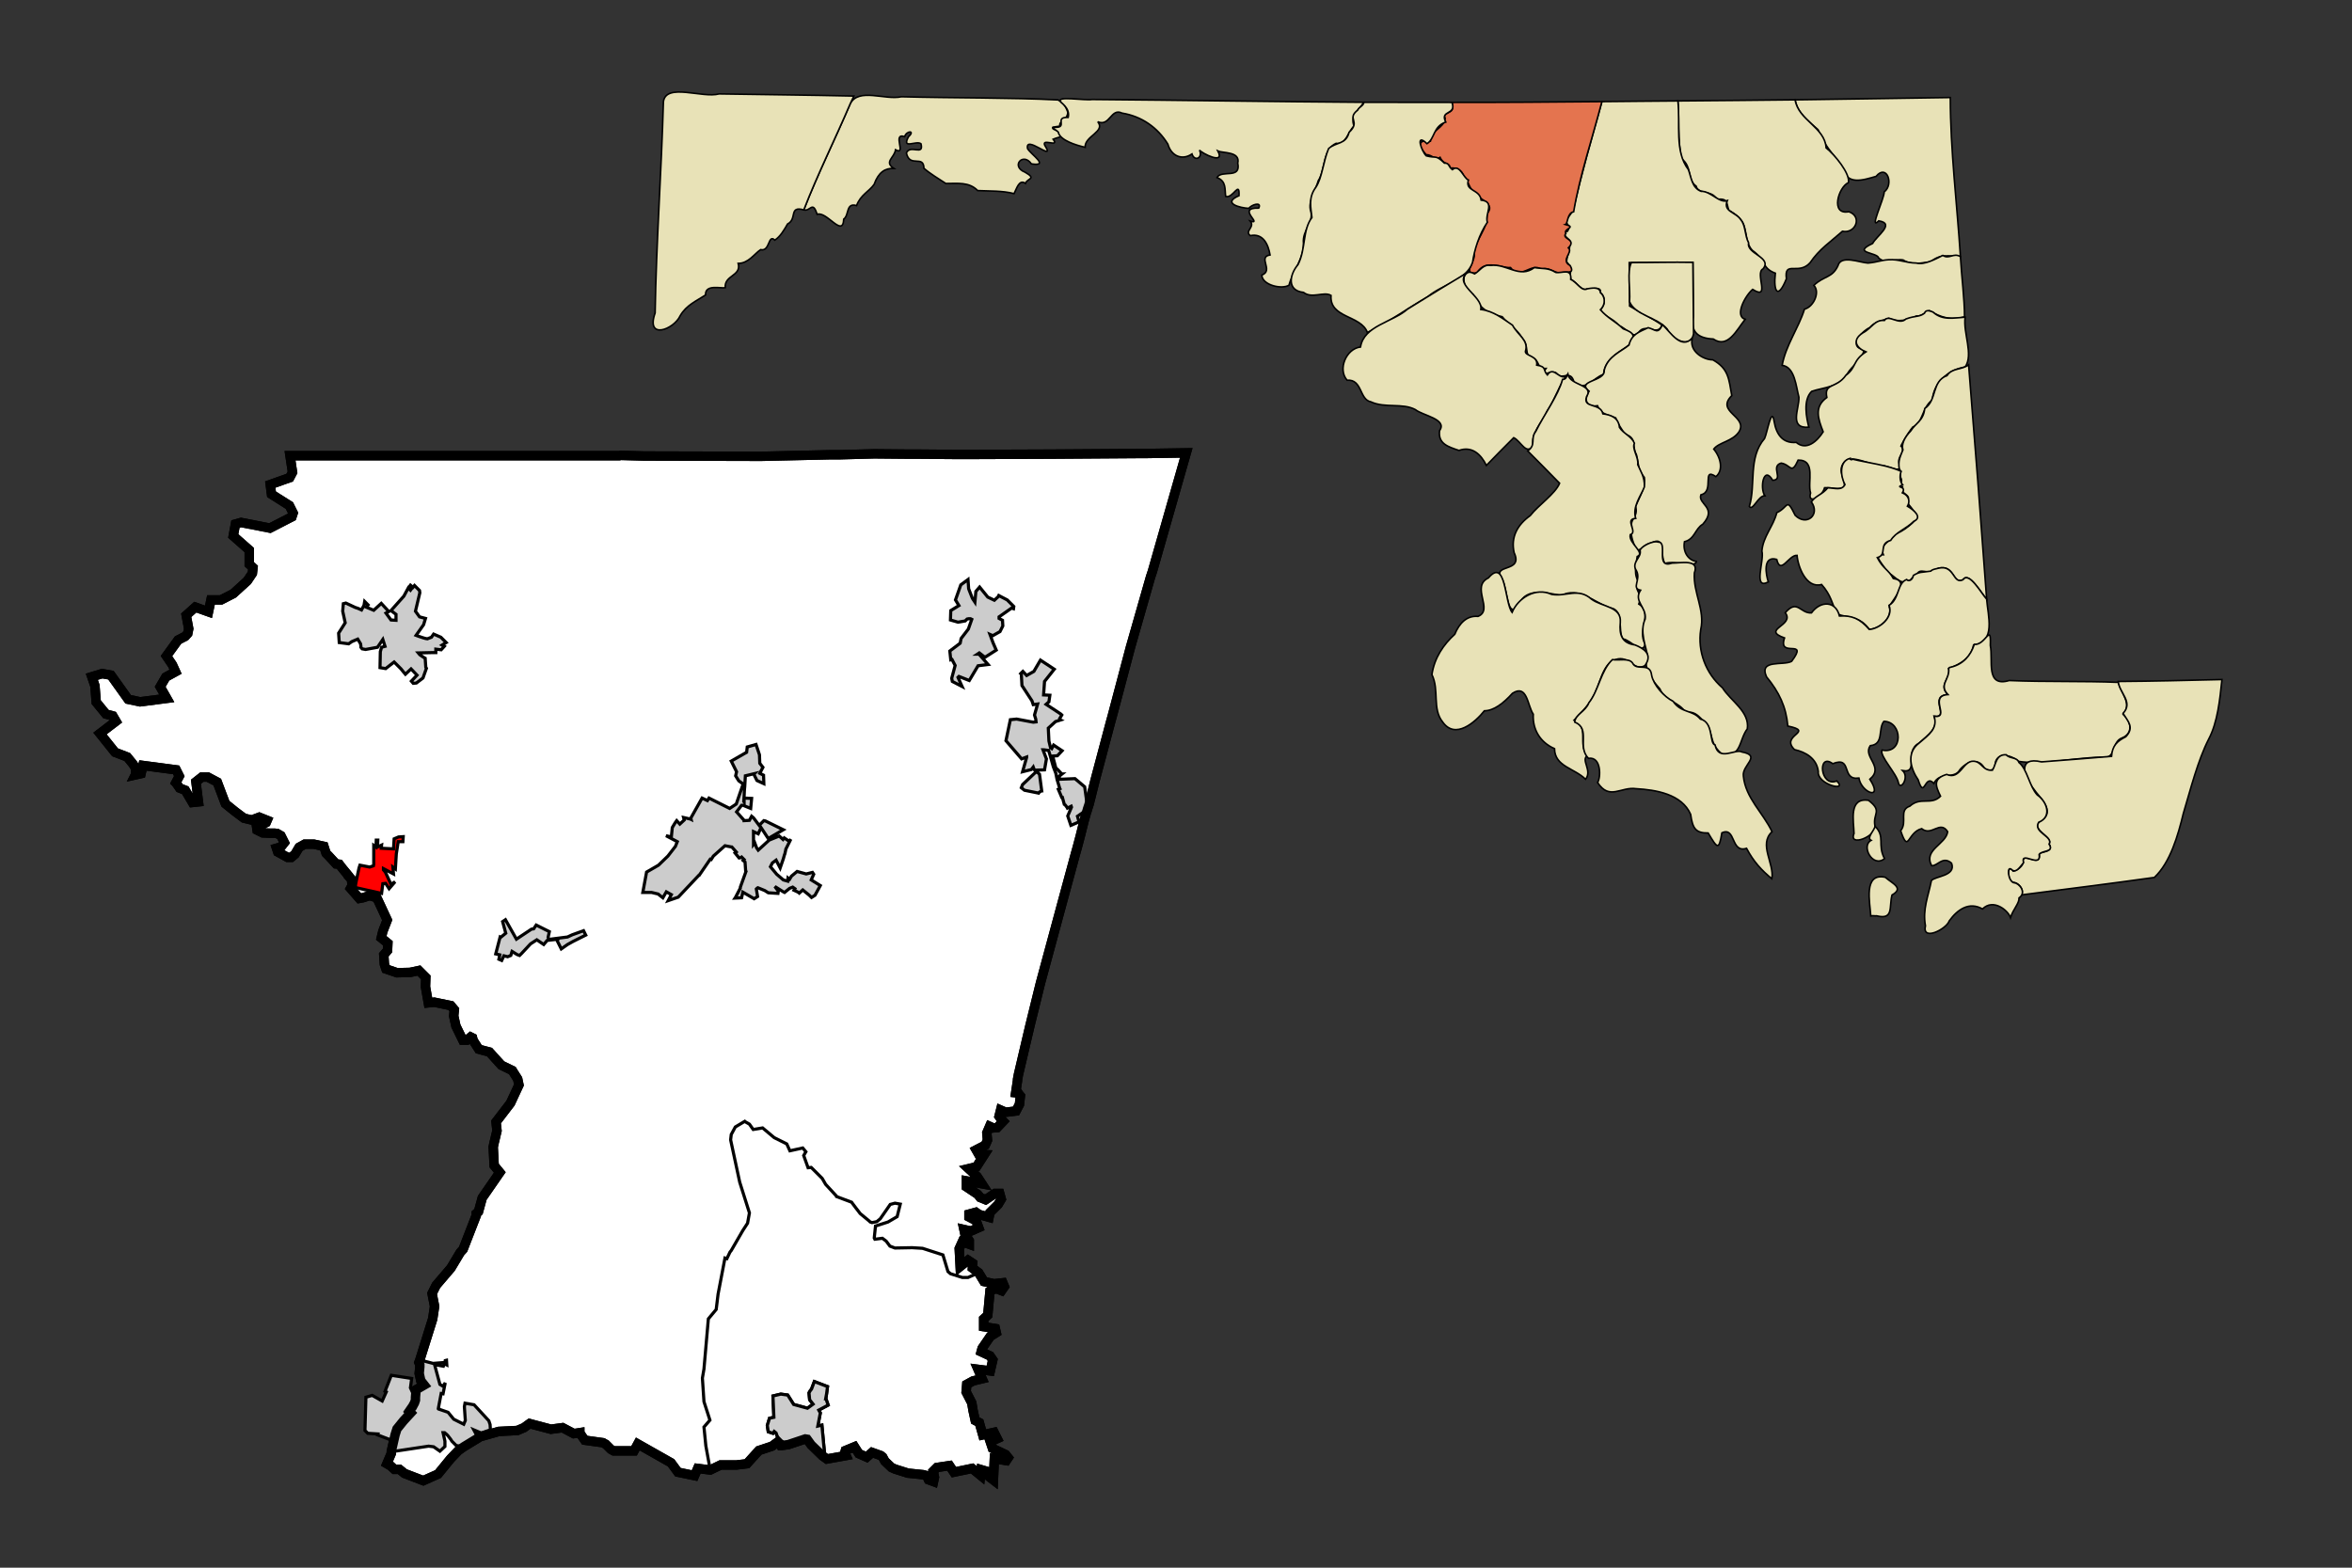 <?xml version="1.0" encoding="UTF-8" standalone="no"?>
<!-- Created with Arkyan's SVGCensus script -->
<svg
   xmlns:dc="http://purl.org/dc/elements/1.1/"
   xmlns:cc="http://web.resource.org/cc/"
   xmlns:rdf="http://www.w3.org/1999/02/22-rdf-syntax-ns#"
   xmlns:svg="http://www.w3.org/2000/svg"
   xmlns="http://www.w3.org/2000/svg"
   xmlns:sodipodi="http://sodipodi.sourceforge.net/DTD/sodipodi-0.dtd"
   xmlns:inkscape="http://www.inkscape.org/namespaces/inkscape"
   version="1.0"
   width="750"
   height="500"
   id="svg3152"
   sodipodi:version="0.32"
   inkscape:version="0.45"
   sodipodi:docname="outputmap.svg"
   inkscape:output_extension="org.inkscape.output.svg.inkscape"
   sodipodi:docbase="C:\files\wikibot"
   sodipodi:modified="true">
  <rect width="100%" height="100%" fill="#333333" stroke="none"/>
  <defs
     id="defs3194" />
  <sodipodi:namedview
     inkscape:window-height="579"
     inkscape:window-width="748"
     inkscape:pageshadow="2"
     inkscape:pageopacity="0.0"
     guidetolerance="10.0"
     gridtolerance="10.0"
     objecttolerance="10.0"
     borderopacity="1.0"
     bordercolor="#666666"
     pagecolor="#ffffff"
     id="base"
     width="750px"
     height="500px"
     inkscape:zoom="0.756"
     inkscape:cx="375"
     inkscape:cy="250"
     inkscape:window-x="110"
     inkscape:window-y="110"
     inkscape:current-layer="svg3152" />
  <path
     id="013"
     style="fill:#ffffff;fill-opacity:1;fill-rule:evenodd;stroke:#000000;stroke-width:3px;stroke-linecap:butt;stroke-linejoin:miter;stroke-opacity:1"
     d="M 92.478,145.34 L 155.078,145.34 L 165.378,145.34 L 192.078,145.34 L 197.478,145.34 L 197.478,145.34 L 197.978,145.24 L 197.978,145.24 L 205.378,145.44 L 205.378,145.44 L 242.678,145.54 L 264.678,145.04 L 267.678,145.04 L 278.778,144.74 L 289.478,144.84 L 292.578,144.84 L 304.778,144.94 L 304.778,144.94 L 309.778,144.94 L 309.778,144.94 L 335.278,144.84 L 363.578,144.64 L 363.578,144.64 L 365.378,144.64 L 365.378,144.64 L 378.278,144.44 L 378.278,144.44 L 367.478,182.24 L 366.878,184.04 L 360.478,206.44 L 354.678,228.34 L 354.178,230.14 L 349.178,248.94 L 347.278,256.54 L 347.278,256.54 L 346.778,258.04 L 346.778,258.04 L 346.778,258.14 L 346.378,259.34 L 346.378,259.34 L 345.678,261.84 L 345.678,261.84 L 344.478,266.64 L 344.478,266.64 L 343.578,270.04 L 343.578,270.04 L 342.878,272.54 L 339.078,286.54 L 339.078,286.54 L 331.778,313.54 L 328.378,327.34 L 328.378,327.34 L 324.778,342.64 L 324.778,342.64 L 324.478,344.24 L 324.478,344.24 L 324.478,344.54 L 324.478,344.54 L 323.878,348.54 L 324.678,348.64 L 324.878,348.94 L 325.378,349.54 L 325.078,352.24 L 323.978,354.34 L 320.678,354.74 L 319.078,354.04 L 318.578,356.04 L 318.578,356.04 L 319.378,357.14 L 319.378,357.14 L 319.878,357.64 L 317.978,359.64 L 317.978,359.64 L 316.678,359.74 L 315.578,359.24 L 314.678,361.34 L 314.878,363.64 L 314.178,365.24 L 314.178,365.24 L 311.278,366.74 L 312.078,368.14 L 313.878,368.24 L 311.378,372.14 L 308.878,372.74 L 311.578,375.24 L 313.078,377.54 L 308.178,376.64 L 308.178,378.54 L 311.778,380.94 L 312.578,381.94 L 314.278,382.64 L 317.278,380.64 L 318.778,380.64 L 319.278,382.44 L 318.278,384.14 L 315.678,386.74 L 315.378,388.24 L 312.178,387.34 L 311.178,386.64 L 308.978,387.24 L 308.978,388.14 L 311.278,389.34 L 312.078,391.54 L 312.078,391.54 L 309.578,392.64 L 307.378,392.14 L 307.678,393.54 L 307.678,393.54 L 309.078,395.74 L 309.078,395.74 L 309.078,396.84 L 306.878,396.04 L 305.878,398.24 L 306.178,403.94 L 308.678,401.94 L 310.178,402.94 L 310.078,404.44 L 312.078,405.94 L 313.778,408.74 L 316.978,409.44 L 319.778,409.14 L 320.278,410.34 L 319.378,411.64 L 317.578,410.94 L 315.678,411.84 L 314.978,419.44 L 313.678,420.64 L 313.678,423.14 L 317.378,423.74 L 317.678,425.04 L 315.778,426.24 L 313.178,430.04 L 312.878,431.14 L 315.678,432.44 L 316.578,433.74 L 315.778,437.24 L 311.878,436.74 L 313.178,439.74 L 310.278,440.44 L 308.278,441.54 L 308.078,443.94 L 309.878,447.44 L 309.878,447.44 L 310.278,449.84 L 310.278,449.84 L 310.978,453.04 L 312.278,453.74 L 313.378,457.64 L 313.378,457.64 L 316.978,456.84 L 316.978,456.84 L 317.978,458.84 L 317.978,458.84 L 315.778,459.84 L 316.478,461.94 L 320.678,463.94 L 321.478,464.94 L 320.878,465.84 L 317.078,465.24 L 316.778,472.04 L 315.478,471.04 L 315.478,471.04 L 314.578,469.24 L 312.878,468.74 L 312.678,470.54 L 309.978,468.34 L 304.178,469.54 L 302.778,467.44 L 298.778,468.04 L 297.578,469.24 L 297.978,471.14 L 297.678,472.54 L 296.078,471.94 L 295.478,470.64 L 295.478,470.64 L 294.378,470.34 L 294.378,470.34 L 289.478,469.84 L 285.378,468.54 L 284.278,468.04 L 282.178,466.04 L 281.478,464.74 L 280.878,464.24 L 278.078,463.24 L 276.378,464.74 L 273.878,463.64 L 272.478,461.44 L 269.578,462.64 L 269.378,463.34 L 269.778,464.24 L 263.678,465.34 L 262.278,464.34 L 258.678,460.84 L 257.378,459.04 L 256.778,458.94 L 251.378,460.74 L 251.378,460.74 L 249.178,461.04 L 249.178,461.04 L 249.078,461.04 L 248.878,460.54 L 248.878,460.54 L 248.678,460.44 L 248.078,459.84 L 246.178,461.24 L 241.978,462.64 L 238.178,466.84 L 238.178,466.84 L 234.878,467.24 L 234.878,467.24 L 229.778,467.24 L 226.478,468.84 L 222.478,468.34 L 221.478,470.64 L 216.178,469.54 L 213.978,466.54 L 203.378,460.54 L 202.178,462.74 L 195.678,462.74 L 194.778,462.24 L 193.178,460.64 L 192.578,460.34 L 192.578,460.34 L 192.278,460.14 L 192.278,460.14 L 186.478,459.34 L 184.878,457.04 L 184.878,457.04 L 184.878,456.94 L 184.878,456.94 L 182.978,457.24 L 179.378,455.34 L 175.678,455.84 L 168.878,454.04 L 167.078,455.34 L 167.078,455.34 L 164.978,456.24 L 164.978,456.24 L 159.078,456.54 L 153.078,458.24 L 152.478,458.64 L 147.878,461.44 L 147.878,461.44 L 146.178,462.64 L 146.178,462.64 L 143.678,465.24 L 139.678,470.14 L 134.978,472.24 L 128.978,469.94 L 127.378,468.64 L 125.778,468.64 L 124.578,467.54 L 124.578,467.54 L 123.378,466.84 L 123.378,466.84 L 124.778,463.54 L 124.778,463.54 L 124.778,462.94 L 125.978,457.64 L 125.978,457.64 L 126.578,455.74 L 126.578,455.74 L 128.678,453.14 L 128.678,453.14 L 130.978,450.64 L 130.978,450.64 L 130.478,450.14 L 130.478,450.14 L 131.378,448.84 L 131.378,448.84 L 131.478,448.74 L 131.478,448.74 L 132.178,447.44 L 132.178,447.44 L 132.478,446.54 L 132.478,445.74 L 132.678,443.24 L 132.678,443.24 L 135.278,441.74 L 135.278,441.74 L 134.178,440.34 L 134.178,440.34 L 133.678,438.04 L 133.678,438.04 L 133.878,435.94 L 133.878,435.94 L 133.878,435.24 L 133.878,435.24 L 133.578,434.54 L 133.878,433.74 L 137.978,420.64 L 138.578,416.64 L 137.778,412.54 L 139.078,409.94 L 143.778,404.44 L 146.778,399.44 L 147.678,398.44 L 151.878,387.64 L 151.878,387.04 L 152.578,386.44 L 153.778,382.04 L 159.378,373.94 L 157.578,371.74 L 157.278,365.84 L 157.278,365.84 L 157.478,364.84 L 157.478,364.84 L 158.478,360.64 L 158.178,357.84 L 162.778,351.84 L 165.478,346.04 L 165.078,344.14 L 165.078,344.14 L 163.678,341.94 L 163.378,341.44 L 163.378,341.44 L 159.878,339.74 L 156.078,335.54 L 152.678,334.64 L 150.878,331.84 L 150.678,331.04 L 150.078,330.74 L 148.878,331.74 L 147.578,331.74 L 145.378,327.24 L 144.678,324.04 L 144.878,322.04 L 143.778,320.74 L 138.478,319.64 L 136.578,319.84 L 135.678,314.74 L 135.778,311.74 L 133.578,309.54 L 130.778,310.14 L 126.578,310.24 L 123.078,309.04 L 122.578,307.54 L 122.378,304.54 L 123.578,303.14 L 123.678,300.84 L 121.578,299.14 L 122.078,297.04 L 123.478,293.44 L 120.178,286.34 L 117.878,285.64 L 115.678,286.34 L 115.678,286.34 L 114.578,286.54 L 111.778,283.34 L 112.278,282.44 L 112.078,280.44 L 112.078,280.44 L 111.078,279.34 L 111.078,279.34 L 111.078,279.24 L 111.078,279.24 L 109.178,276.94 L 108.178,275.64 L 107.178,275.54 L 104.778,272.94 L 103.978,272.14 L 103.278,269.94 L 100.078,269.24 L 97.178,269.24 L 95.378,270.24 L 94.078,272.44 L 92.878,273.44 L 91.678,273.44 L 88.578,271.74 L 88.178,270.54 L 89.578,270.14 L 90.678,268.74 L 89.578,266.54 L 88.378,265.84 L 88.378,265.84 L 87.578,265.74 L 87.578,265.74 L 86.178,265.74 L 83.778,265.64 L 81.978,264.74 L 81.778,263.34 L 83.878,261.94 L 84.278,262.64 L 84.878,262.34 L 85.178,261.64 L 82.678,260.64 L 80.278,261.54 L 77.778,260.94 L 74.978,258.84 L 71.878,256.34 L 69.278,249.44 L 66.278,247.84 L 66.278,247.84 L 64.378,247.84 L 64.378,247.84 L 62.478,249.34 L 63.278,255.74 L 61.378,255.94 L 59.078,252.04 L 57.278,251.34 L 56.178,249.74 L 56.178,249.74 L 56.078,249.64 L 56.078,249.64 L 57.178,247.54 L 56.178,245.54 L 45.578,244.14 L 44.978,246.74 L 43.178,247.14 L 43.178,247.14 L 43.278,246.94 L 43.278,245.04 L 43.278,245.04 L 43.278,245.04 L 43.278,245.04 L 42.378,243.64 L 40.578,241.44 L 36.678,239.94 L 31.878,233.94 L 36.978,230.04 L 35.978,228.34 L 33.778,227.74 L 30.678,223.94 L 30.278,218.74 L 29.278,215.84 L 32.578,214.84 L 35.378,215.34 L 40.878,223.04 L 44.678,223.84 L 53.178,222.74 L 51.078,219.04 L 52.878,215.94 L 55.978,214.24 L 54.978,212.04 L 53.078,209.24 L 56.778,204.14 L 59.078,202.94 L 59.878,202.04 L 60.178,200.54 L 59.378,196.24 L 62.278,193.64 L 66.478,195.14 L 67.278,191.34 L 70.478,191.34 L 74.378,189.34 L 78.878,185.24 L 80.478,182.84 L 80.678,181.04 L 79.478,179.94 L 79.478,175.44 L 74.378,170.94 L 75.078,167.14 L 76.878,166.64 L 86.078,168.44 L 93.078,164.84 L 93.478,163.64 L 92.278,161.24 L 86.578,157.64 L 86.178,154.54 L 92.378,152.34 L 93.278,150.64 L 92.478,145.34 z " />
  <path
     id="25575"
     style="fill:none;fill-rule:evenodd;stroke:#000000;stroke-width:1px;stroke-linecap:butt;stroke-linejoin:miter;stroke-opacity:1"
     d="M 262.078,454.54 L 260.778,454.84 L 260.778,454.84 L 261.578,450.64 L 261.078,449.74 L 261.078,449.74 L 264.078,448.14 L 264.078,448.14 L 263.378,446.14 L 263.378,446.14 L 263.578,444.54 L 263.578,444.54 L 263.878,442.24 L 263.878,442.24 L 259.678,440.64 L 259.678,440.64 L 258.778,443.04 L 258.378,443.54 L 257.978,444.24 L 258.178,446.44 L 259.278,447.84 L 259.278,447.84 L 257.478,449.14 L 253.078,447.94 L 253.078,447.94 L 251.178,444.94 L 248.978,444.64 L 246.478,445.24 L 246.478,445.24 L 246.778,452.04 L 245.378,452.34 L 244.678,454.64 L 244.978,456.64 L 246.478,457.14 L 246.878,456.54 L 247.478,457.04 L 248.678,460.44 L 248.678,460.44 L 248.078,459.84 L 246.178,461.24 L 241.978,462.64 L 238.178,466.84 L 238.178,466.84 L 234.878,467.24 L 234.878,467.24 L 229.778,467.24 L 226.478,468.84 L 226.478,468.84 L 225.078,461.14 L 224.478,455.14 L 226.378,452.94 L 224.478,447.04 L 223.978,439.54 L 224.478,436.64 L 225.878,420.64 L 228.378,417.64 L 228.978,412.74 L 231.178,401.24 L 231.178,401.24 L 231.778,401.44 L 231.778,401.44 L 232.778,399.34 L 233.178,398.84 L 233.178,398.84 L 236.878,392.44 L 238.378,390.14 L 238.978,386.84 L 235.878,377.04 L 232.978,363.54 L 233.178,361.84 L 234.478,359.44 L 237.478,357.64 L 237.478,357.64 L 237.578,357.74 L 237.578,357.74 L 238.978,358.54 L 238.978,358.54 L 240.178,360.24 L 243.178,359.74 L 246.878,362.84 L 250.878,364.84 L 251.878,367.04 L 255.978,366.14 L 256.978,367.34 L 256.278,368.54 L 257.678,372.44 L 258.678,372.34 L 262.178,375.84 L 263.278,377.74 L 266.778,381.54 L 266.778,381.54 L 266.778,381.64 L 266.778,381.64 L 271.578,383.44 L 271.778,383.74 L 271.778,383.74 L 272.978,385.34 L 272.978,385.34 L 273.678,386.24 L 273.678,386.24 L 274.278,387.04 L 274.278,387.04 L 275.978,388.44 L 275.978,388.44 L 277.178,389.44 L 277.478,389.74 L 278.078,389.94 L 279.578,389.64 L 280.678,388.74 L 283.878,384.14 L 285.378,383.74 L 287.078,384.04 L 287.078,384.04 L 286.078,388.04 L 283.178,389.74 L 279.178,391.04 L 278.778,394.84 L 278.978,395.24 L 278.978,395.24 L 281.378,394.94 L 282.578,395.84 L 283.778,397.44 L 285.378,398.04 L 290.878,397.94 L 290.878,397.94 L 294.178,398.14 L 300.678,400.24 L 302.278,405.54 L 303.078,406.24 L 306.878,407.44 L 308.678,407.44 L 312.078,405.94 L 312.078,405.94 L 313.778,408.74 L 316.978,409.44 L 319.778,409.14 L 320.278,410.34 L 319.378,411.64 L 317.578,410.94 L 315.678,411.84 L 314.978,419.44 L 313.678,420.64 L 313.678,423.14 L 317.378,423.74 L 317.678,425.04 L 315.778,426.24 L 313.178,430.04 L 312.878,431.14 L 315.678,432.44 L 316.578,433.74 L 315.778,437.24 L 311.878,436.74 L 313.178,439.74 L 310.278,440.44 L 308.278,441.54 L 308.078,443.94 L 309.878,447.44 L 309.878,447.44 L 310.278,449.84 L 310.278,449.84 L 310.978,453.04 L 312.278,453.74 L 313.378,457.64 L 313.378,457.64 L 316.978,456.84 L 316.978,456.84 L 317.978,458.84 L 317.978,458.84 L 315.778,459.84 L 316.478,461.94 L 320.678,463.94 L 321.478,464.94 L 320.878,465.84 L 317.078,465.24 L 316.778,472.04 L 315.478,471.04 L 315.478,471.04 L 314.578,469.24 L 312.878,468.74 L 312.678,470.54 L 309.978,468.34 L 304.178,469.54 L 302.778,467.44 L 298.778,468.04 L 297.578,469.24 L 297.978,471.14 L 297.678,472.54 L 296.078,471.94 L 295.478,470.64 L 295.478,470.64 L 294.378,470.34 L 294.378,470.34 L 289.478,469.84 L 285.378,468.54 L 284.278,468.04 L 282.178,466.04 L 281.478,464.74 L 280.878,464.24 L 278.078,463.24 L 276.378,464.74 L 273.878,463.64 L 272.478,461.44 L 269.578,462.64 L 269.378,463.34 L 269.778,464.24 L 263.678,465.34 L 262.278,464.34 L 262.278,464.34 L 262.978,464.14 L 262.078,454.54 z " />
  <path
     id="83100"
     style="fill:#cccccc;fill-opacity:1;fill-rule:evenodd;stroke:#000000;stroke-width:1px;stroke-linecap:butt;stroke-linejoin:miter;stroke-opacity:1"
     d="M 238.078,239.94 L 238.278,238.24 L 238.278,238.24 L 241.078,237.44 L 242.178,240.74 L 242.278,243.44 L 243.278,244.74 L 243.278,244.74 L 242.278,246.64 L 243.478,247.24 L 243.578,249.94 L 241.378,248.94 L 240.378,246.94 L 240.578,246.74 L 240.578,246.74 L 237.678,247.44 L 237.678,247.44 L 237.578,249.24 L 237.478,250.94 L 237.378,251.94 L 237.278,254.04 L 237.178,255.64 L 237.178,255.64 L 237.278,255.74 L 237.278,255.74 L 237.278,254.54 L 237.278,254.54 L 239.678,254.64 L 239.378,257.84 L 237.178,256.94 L 237.178,256.94 L 237.178,256.84 L 237.178,256.84 L 236.678,256.84 L 236.678,256.84 L 236.478,256.84 L 236.478,256.84 L 234.878,258.94 L 237.278,261.64 L 237.278,261.64 L 237.278,261.74 L 237.278,261.74 L 238.978,261.64 L 238.978,261.64 L 239.678,260.34 L 239.678,260.34 L 240.278,260.84 L 242.078,263.24 L 242.078,263.24 L 243.578,261.74 L 243.578,261.74 L 244.078,261.84 L 244.078,261.84 L 249.778,264.64 L 249.778,264.64 L 244.978,267.44 L 244.978,267.44 L 242.678,263.94 L 242.678,263.94 L 241.778,265.94 L 241.778,265.94 L 240.278,265.24 L 240.278,265.24 L 240.278,269.34 L 240.278,269.34 L 240.678,268.84 L 240.678,268.84 L 241.278,270.44 L 241.778,271.14 L 241.778,271.14 L 245.278,267.94 L 245.278,267.94 L 248.478,266.64 L 248.478,266.64 L 249.678,267.74 L 250.078,267.24 L 251.678,268.34 L 251.678,268.34 L 252.178,267.64 L 252.178,267.64 L 250.578,270.84 L 250.578,270.84 L 250.578,270.94 L 250.578,270.94 L 250.278,272.34 L 250.278,272.34 L 250.178,272.54 L 250.178,272.54 L 249.778,273.94 L 249.778,273.94 L 248.778,276.84 L 248.778,276.84 L 247.478,274.34 L 247.478,274.34 L 246.278,275.24 L 245.678,276.44 L 247.678,278.84 L 249.778,280.64 L 251.178,281.04 L 251.278,280.04 L 251.278,280.04 L 251.778,280.44 L 251.778,280.44 L 252.378,279.44 L 254.178,277.94 L 257.078,278.74 L 259.078,278.24 L 259.478,278.84 L 258.678,280.64 L 261.578,282.44 L 259.878,285.54 L 258.778,286.24 L 258.778,286.24 L 258.178,285.64 L 258.178,285.64 L 258.078,285.54 L 258.078,285.54 L 255.978,283.84 L 255.978,283.84 L 254.878,284.84 L 254.878,284.84 L 254.778,284.74 L 254.778,284.74 L 254.278,284.44 L 254.278,284.44 L 253.178,283.94 L 253.178,283.94 L 253.478,283.44 L 253.478,283.44 L 252.778,282.94 L 252.778,282.94 L 251.778,283.34 L 250.178,284.64 L 250.178,284.64 L 249.778,284.44 L 249.778,284.44 L 247.078,282.74 L 247.078,282.74 L 248.178,284.24 L 248.178,284.24 L 248.078,284.94 L 248.078,284.94 L 244.978,284.74 L 243.878,284.04 L 243.878,284.04 L 241.678,283.14 L 241.678,283.14 L 241.478,283.24 L 241.478,283.24 L 241.178,283.54 L 241.178,283.54 L 241.578,285.94 L 241.578,285.94 L 240.478,286.64 L 240.478,286.64 L 236.878,284.54 L 236.478,286.34 L 234.378,286.44 L 234.378,286.44 L 234.578,286.14 L 234.578,286.14 L 234.778,285.74 L 234.778,285.74 L 236.078,283.24 L 236.078,283.24 L 236.078,282.94 L 236.078,282.94 L 237.878,277.94 L 237.878,277.94 L 237.878,277.94 L 237.878,277.94 L 237.778,277.84 L 237.778,277.84 L 237.578,274.94 L 237.578,274.94 L 236.978,274.44 L 236.978,274.44 L 237.278,274.14 L 237.278,274.14 L 236.478,273.34 L 236.478,273.34 L 236.178,273.54 L 236.178,273.54 L 235.678,273.64 L 234.378,272.04 L 234.778,271.74 L 233.378,270.14 L 233.378,270.14 L 233.278,270.14 L 233.278,270.14 L 231.178,269.74 L 231.178,269.74 L 227.478,273.04 L 227.478,273.04 L 226.778,274.14 L 226.778,274.14 L 226.478,274.04 L 226.478,274.04 L 222.978,279.14 L 222.978,279.14 L 222.878,279.14 L 222.878,279.14 L 216.278,286.14 L 213.078,287.24 L 214.078,285.34 L 212.478,284.44 L 211.378,286.34 L 211.378,286.34 L 210.478,285.64 L 210.478,285.64 L 209.878,285.14 L 209.878,285.14 L 207.778,284.64 L 207.778,284.64 L 204.978,284.64 L 204.978,284.64 L 206.178,278.14 L 209.978,275.94 L 212.978,273.04 L 215.378,269.94 L 215.378,269.94 L 215.978,268.44 L 212.378,266.54 L 212.378,266.54 L 214.078,266.94 L 214.078,266.94 L 214.378,263.94 L 215.278,262.44 L 215.778,261.74 L 216.778,262.84 L 218.178,261.54 L 217.978,260.74 L 217.978,260.74 L 220.178,261.24 L 220.378,261.34 L 220.378,261.34 L 220.278,260.94 L 220.278,260.94 L 223.878,254.54 L 223.878,254.54 L 225.578,255.34 L 226.078,254.54 L 232.678,257.84 L 234.778,256.44 L 236.978,250.04 L 235.578,249.04 L 234.578,247.44 L 234.878,246.14 L 234.878,246.14 L 233.178,242.74 L 233.178,242.74 L 238.078,239.94 z " />
  <path
     id="36500"
     style="fill:#cccccc;fill-opacity:1;fill-rule:evenodd;stroke:#000000;stroke-width:1px;stroke-linecap:butt;stroke-linejoin:miter;stroke-opacity:1"
     d="M 325.478,214.84 L 325.578,214.74 L 326.178,214.14 L 326.178,214.14 L 327.378,215.44 L 329.678,214.14 L 331.778,210.54 L 336.178,213.44 L 333.078,217.34 L 332.778,221.64 L 334.778,221.74 L 334.478,223.84 L 333.578,224.64 L 333.578,224.64 L 338.278,227.74 L 338.278,227.74 L 338.578,228.04 L 338.578,228.04 L 337.878,229.24 L 337.878,229.24 L 337.978,229.54 L 337.978,229.54 L 338.178,229.64 L 338.178,229.64 L 336.578,230.14 L 334.278,232.24 L 334.478,236.34 L 334.978,238.44 L 335.378,238.74 L 335.378,238.74 L 335.978,237.64 L 335.978,237.64 L 338.678,239.44 L 338.678,239.44 L 337.178,241.04 L 335.678,241.14 L 335.678,241.14 L 336.678,244.94 L 336.678,244.94 L 337.278,245.44 L 338.478,246.74 L 338.478,246.74 L 338.478,246.84 L 338.678,246.84 L 337.678,247.64 L 337.978,248.54 L 342.778,248.34 L 345.878,250.94 L 346.478,255.24 L 347.278,256.54 L 347.878,257.34 L 346.778,258.04 L 346.778,258.04 L 346.778,258.14 L 346.778,258.14 L 343.578,260.34 L 344.078,262.14 L 341.478,263.24 L 341.478,263.24 L 340.478,260.24 L 340.478,260.24 L 341.678,257.44 L 341.678,257.44 L 341.578,257.14 L 341.578,257.14 L 340.378,257.74 L 340.378,257.74 L 340.278,257.54 L 340.278,257.54 L 339.678,256.74 L 339.678,256.74 L 339.478,256.64 L 339.478,256.64 L 339.578,256.64 L 339.578,256.64 L 339.378,256.54 L 339.378,256.54 L 338.778,254.34 L 338.778,254.34 L 338.578,254.34 L 338.578,254.34 L 337.478,251.74 L 337.478,251.74 L 337.978,251.54 L 337.978,251.54 L 337.878,251.34 L 337.778,250.94 L 337.078,248.64 L 336.678,246.64 L 335.878,244.54 L 334.978,241.34 L 334.378,239.34 L 334.378,239.34 L 332.878,239.14 L 332.678,239.14 L 332.678,239.14 L 332.578,239.14 L 332.578,239.14 L 333.678,242.04 L 333.078,245.54 L 330.078,245.64 L 331.478,246.94 L 332.178,252.24 L 332.178,252.24 L 332.078,252.24 L 332.078,252.24 L 331.178,252.84 L 331.178,252.84 L 331.578,253.04 L 331.578,253.04 L 326.678,252.04 L 325.678,251.24 L 326.078,250.24 L 326.078,250.24 L 329.878,246.64 L 330.378,246.24 L 330.378,246.24 L 330.378,246.14 L 330.378,246.14 L 329.778,245.44 L 329.778,245.44 L 329.478,244.64 L 329.478,244.64 L 328.878,245.44 L 326.078,246.14 L 327.378,241.54 L 327.378,241.44 L 325.778,242.04 L 320.778,236.24 L 322.178,229.54 L 324.178,229.34 L 329.478,230.34 L 330.378,230.24 L 330.278,229.34 L 330.278,229.34 L 329.878,228.04 L 329.878,228.04 L 330.878,224.54 L 330.878,224.54 L 330.878,224.54 L 330.878,224.54 L 329.478,224.74 L 329.478,224.74 L 329.078,223.54 L 329.078,223.54 L 325.878,218.64 L 325.678,215.04 L 325.678,215.04 L 325.478,214.84 z " />
  <path
     id="53875"
     style="fill:#cccccc;fill-opacity:1;fill-rule:evenodd;stroke:#000000;stroke-width:1px;stroke-linecap:butt;stroke-linejoin:miter;stroke-opacity:1"
     d="M 142.378,433.84 L 142.478,435.34 L 142.478,435.34 L 141.678,434.94 L 141.678,434.94 L 141.378,435.74 L 141.378,435.74 L 138.578,435.24 L 140.278,441.54 L 141.278,442.14 L 141.978,441.04 L 141.278,444.54 L 140.678,444.44 L 140.678,444.44 L 139.878,448.64 L 139.878,448.64 L 139.778,449.24 L 139.778,449.24 L 139.978,449.34 L 139.978,449.34 L 139.978,449.44 L 139.978,449.44 L 142.878,450.44 L 144.678,452.64 L 147.878,454.24 L 147.878,454.24 L 148.378,453.04 L 148.078,448.64 L 148.278,447.54 L 151.178,448.04 L 155.878,453.14 L 156.278,454.34 L 156.378,456.04 L 153.478,457.04 L 151.078,456.04 L 151.078,456.04 L 152.478,458.64 L 152.478,458.64 L 147.878,461.44 L 147.878,461.44 L 145.478,461.04 L 145.478,461.04 L 144.078,459.64 L 144.078,459.64 L 143.778,459.14 L 143.778,459.14 L 143.478,458.74 L 143.478,458.74 L 142.778,457.84 L 142.778,457.84 L 142.378,457.44 L 142.378,457.44 L 141.778,456.94 L 141.778,456.94 L 141.278,456.94 L 141.278,456.94 L 141.878,459.64 L 141.878,461.34 L 140.278,462.84 L 140.278,462.84 L 138.278,461.44 L 136.678,461.24 L 125.378,462.94 L 124.778,462.94 L 124.778,462.94 L 124.178,463.24 L 124.178,463.24 L 124.878,459.34 L 124.878,459.34 L 120.378,457.64 L 120.378,457.64 L 120.478,457.34 L 120.478,457.34 L 117.278,457.14 L 117.278,457.14 L 116.378,456.24 L 116.378,456.24 L 116.678,445.64 L 118.678,445.04 L 121.878,446.84 L 123.178,443.94 L 123.178,443.94 L 122.778,443.74 L 122.778,443.74 L 124.778,438.64 L 131.278,439.64 L 130.878,442.64 L 131.378,443.74 L 132.678,443.24 L 135.278,441.74 L 135.278,441.74 L 134.178,440.34 L 134.178,440.34 L 133.678,438.04 L 133.678,438.04 L 133.878,435.94 L 133.878,435.94 L 133.878,435.24 L 133.878,435.24 L 133.578,434.54 L 133.878,433.74 L 133.878,433.74 L 138.078,434.84 L 138.078,434.84 L 141.878,434.54 L 141.878,434.54 L 141.978,433.94 L 141.978,433.94 L 142.378,433.84 z " />
  <path
     id="76725"
     style="fill:#cccccc;fill-opacity:1;fill-rule:evenodd;stroke:#000000;stroke-width:1px;stroke-linecap:butt;stroke-linejoin:miter;stroke-opacity:1"
     d="M 130.878,186.64 L 131.678,187.34 L 131.678,187.34 L 132.178,186.74 L 132.178,186.74 L 133.778,188.34 L 133.778,188.34 L 133.878,189.04 L 132.478,194.94 L 133.778,196.74 L 135.678,197.24 L 135.078,199.24 L 132.678,202.64 L 132.678,202.64 L 133.478,202.94 L 133.478,202.94 L 134.978,203.44 L 134.978,203.44 L 135.678,203.64 L 135.678,203.64 L 136.278,203.74 L 136.278,203.74 L 137.578,203.24 L 137.578,203.24 L 138.278,202.24 L 140.578,203.24 L 142.278,204.94 L 140.978,205.74 L 140.978,205.74 L 141.678,206.14 L 141.678,206.14 L 140.678,207.24 L 138.978,207.04 L 138.978,208.14 L 138.978,208.14 L 137.778,208.14 L 137.778,208.14 L 133.378,208.24 L 133.378,208.24 L 133.878,208.84 L 133.878,208.84 L 135.378,209.84 L 135.378,209.84 L 135.578,209.94 L 135.778,212.84 L 135.778,212.84 L 135.978,213.14 L 135.978,213.14 L 134.878,216.24 L 132.778,217.84 L 131.778,217.94 L 131.778,217.94 L 131.178,217.24 L 131.178,217.24 L 132.978,215.34 L 131.078,213.34 L 129.278,215.04 L 129.278,215.04 L 128.678,214.34 L 128.678,214.34 L 127.878,213.34 L 127.878,213.34 L 125.678,211.14 L 125.678,211.14 L 122.978,213.24 L 121.178,212.94 L 121.278,207.84 L 121.678,206.44 L 122.778,206.14 L 122.778,206.14 L 122.078,203.94 L 122.078,203.94 L 120.378,206.44 L 116.578,207.14 L 115.478,206.94 L 115.078,206.44 L 115.078,206.04 L 115.078,206.04 L 114.978,205.34 L 114.978,205.34 L 114.078,203.84 L 114.078,203.84 L 112.178,204.64 L 111.178,205.34 L 111.178,205.34 L 108.178,204.94 L 107.978,201.94 L 110.078,198.64 L 109.278,194.94 L 109.478,192.54 L 110.278,192.34 L 110.278,192.34 L 113.278,193.74 L 113.278,193.74 L 114.178,194.04 L 114.178,194.04 L 115.278,194.54 L 115.278,194.54 L 116.078,193.04 L 116.078,193.04 L 116.278,191.84 L 116.278,191.84 L 117.378,192.94 L 116.778,193.64 L 119.178,194.64 L 121.578,192.44 L 123.978,195.04 L 123.978,195.04 L 123.078,195.54 L 123.078,195.54 L 124.678,197.74 L 126.278,197.84 L 126.278,195.94 L 124.678,194.74 L 128.778,190.14 L 130.178,187.54 L 130.878,188.24 L 130.878,188.24 L 131.178,187.84 L 131.178,187.84 L 130.578,187.04 L 130.578,187.04 L 130.878,186.64 z " />
  <path
     id="49950"
     style="fill:#cccccc;fill-opacity:1;fill-rule:evenodd;stroke:#000000;stroke-width:1px;stroke-linecap:butt;stroke-linejoin:miter;stroke-opacity:1"
     d="M 306.378,186.54 L 308.678,184.84 L 308.678,184.84 L 308.878,187.74 L 308.978,188.04 L 310.078,190.84 L 310.278,191.14 L 310.878,192.04 L 310.878,192.04 L 311.178,188.64 L 311.178,188.64 L 312.378,187.24 L 312.378,187.24 L 314.978,190.44 L 317.078,191.44 L 318.278,190.34 L 318.278,190.34 L 318.478,189.94 L 318.478,189.94 L 321.178,191.34 L 323.278,193.44 L 323.178,194.14 L 322.578,193.94 L 318.578,196.74 L 318.578,197.24 L 319.678,197.84 L 319.778,199.64 L 318.878,201.44 L 316.578,202.74 L 315.678,202.34 L 315.678,202.34 L 315.978,203.14 L 316.078,203.44 L 316.678,205.04 L 317.678,207.34 L 317.678,207.34 L 314.078,209.64 L 312.278,208.24 L 311.678,208.64 L 312.178,208.64 L 315.078,211.94 L 311.878,212.34 L 309.078,217.04 L 305.778,215.74 L 305.478,216.04 L 305.478,216.04 L 306.778,218.94 L 306.778,218.94 L 303.678,217.34 L 303.478,216.34 L 304.578,212.24 L 303.578,210.34 L 303.578,210.34 L 303.178,210.44 L 303.178,210.44 L 302.878,207.64 L 306.178,205.14 L 306.478,203.64 L 308.778,200.64 L 309.878,197.54 L 309.478,197.34 L 309.478,197.34 L 308.878,197.34 L 308.878,197.34 L 308.378,197.44 L 308.378,197.44 L 307.778,198.04 L 307.778,198.04 L 305.478,198.44 L 303.078,197.74 L 303.178,194.74 L 305.778,193.14 L 305.778,193.14 L 304.678,191.34 L 304.678,191.34 L 306.378,186.54 z " />
  <path
     id="76550"
     style="fill:#cccccc;fill-opacity:1;fill-rule:evenodd;stroke:#000000;stroke-width:1px;stroke-linecap:butt;stroke-linejoin:miter;stroke-opacity:1"
     d="M 259.678,440.64 L 263.878,442.24 L 263.878,442.24 L 263.578,444.54 L 263.578,444.54 L 263.278,446.14 L 263.378,446.14 L 263.378,446.14 L 264.078,448.14 L 264.078,448.14 L 261.078,449.74 L 261.078,449.74 L 261.578,450.64 L 260.778,454.84 L 260.778,454.84 L 262.078,454.54 L 262.078,454.54 L 262.978,464.14 L 262.278,464.34 L 262.278,464.34 L 258.678,460.84 L 257.378,459.04 L 256.778,458.94 L 251.378,460.74 L 251.378,460.74 L 249.178,461.04 L 249.178,461.04 L 248.878,460.54 L 248.878,460.54 L 248.678,460.44 L 248.678,460.44 L 247.478,457.04 L 246.878,456.54 L 246.478,457.14 L 244.978,456.64 L 244.678,454.64 L 245.378,452.34 L 246.778,452.04 L 246.478,445.24 L 246.478,445.24 L 248.978,444.64 L 251.178,444.94 L 253.078,447.94 L 253.078,447.94 L 257.478,449.14 L 259.278,447.84 L 259.278,447.84 L 258.178,446.44 L 257.978,444.24 L 258.378,443.54 L 258.778,443.04 L 259.678,440.64 z " />
  <path
     id="55925"
     style="fill:#cccccc;fill-opacity:1;fill-rule:evenodd;stroke:#000000;stroke-width:1px;stroke-linecap:butt;stroke-linejoin:miter;stroke-opacity:1"
     d="M 175.178,297.14 L 174.778,298.94 L 174.778,298.94 L 174.978,299.54 L 174.978,299.54 L 174.778,299.64 L 174.778,299.64 L 180.978,298.84 L 180.978,298.84 L 182.478,298.14 L 182.478,298.14 L 186.078,296.84 L 186.078,296.84 L 186.778,298.24 L 186.778,298.24 L 182.778,300.24 L 180.978,301.24 L 178.978,302.64 L 178.978,302.64 L 177.678,300.04 L 177.978,299.54 L 174.478,299.94 L 174.478,299.94 L 173.378,301.24 L 173.378,301.24 L 171.178,299.74 L 169.178,301.04 L 166.378,304.04 L 166.178,304.24 L 166.178,304.24 L 165.678,304.74 L 165.678,304.74 L 164.878,304.44 L 164.878,304.44 L 163.278,303.44 L 163.278,303.44 L 163.178,303.74 L 163.178,303.74 L 163.078,304.14 L 163.078,304.14 L 162.878,304.74 L 161.878,305.14 L 160.678,304.84 L 159.978,306.34 L 159.978,306.34 L 159.078,305.94 L 159.078,305.94 L 159.378,304.54 L 158.078,304.24 L 159.478,298.84 L 159.678,298.94 L 161.278,297.64 L 160.278,293.94 L 161.178,293.34 L 161.178,293.34 L 164.678,299.54 L 164.678,299.54 L 169.478,296.34 L 170.178,296.24 L 170.978,295.04 L 170.978,295.04 L 175.178,297.14 z " />
  <path
     id="79350"
     style="fill:#ff0000;fill-opacity:1;fill-rule:evenodd;stroke:#000000;stroke-width:1px;stroke-linecap:butt;stroke-linejoin:miter;stroke-opacity:1"
     d="M 127.078,266.94 L 128.578,266.84 L 128.478,268.44 L 126.978,268.44 L 126.378,272.34 L 126.378,272.34 L 126.078,277.14 L 126.078,277.14 L 125.278,276.54 L 125.278,276.54 L 125.478,278.74 L 122.278,277.04 L 122.278,277.44 L 122.878,278.14 L 124.678,282.04 L 124.678,282.04 L 125.978,281.24 L 125.978,281.24 L 124.078,283.44 L 124.078,283.44 L 122.978,281.74 L 122.978,281.74 L 122.078,281.84 L 121.678,284.94 L 113.178,283.04 L 114.478,276.84 L 114.778,275.94 L 117.878,276.54 L 119.078,276.14 L 119.078,276.14 L 119.178,275.64 L 119.178,275.64 L 119.178,269.64 L 119.178,269.64 L 119.878,270.14 L 119.878,270.14 L 119.978,267.94 L 119.978,267.94 L 120.478,267.94 L 120.478,267.94 L 120.378,270.14 L 120.378,270.14 L 121.678,269.54 L 121.678,269.54 L 121.578,270.54 L 125.478,270.74 L 125.678,267.54 L 125.678,267.54 L 127.078,266.94 z " />
  <path
     id="path3164"
     style="fill:none;fill-opacity:1;fill-rule:evenodd;stroke:#000000;stroke-width:3px;stroke-linecap:butt;stroke-linejoin:miter;stroke-opacity:1"
     d="M 92.478,145.34 L 155.078,145.34 L 165.378,145.34 L 192.078,145.34 L 197.478,145.34 L 197.478,145.34 L 197.978,145.24 L 197.978,145.24 L 205.378,145.44 L 205.378,145.44 L 242.678,145.54 L 264.678,145.04 L 267.678,145.04 L 278.778,144.74 L 289.478,144.84 L 292.578,144.84 L 304.778,144.94 L 304.778,144.94 L 309.778,144.94 L 309.778,144.94 L 335.278,144.84 L 363.578,144.64 L 363.578,144.64 L 365.378,144.64 L 365.378,144.64 L 378.278,144.44 L 378.278,144.44 L 367.478,182.24 L 366.878,184.04 L 360.478,206.44 L 354.678,228.34 L 354.178,230.14 L 349.178,248.94 L 347.278,256.54 L 347.278,256.54 L 346.778,258.04 L 346.778,258.04 L 346.778,258.14 L 346.378,259.34 L 346.378,259.34 L 345.678,261.84 L 345.678,261.84 L 344.478,266.64 L 344.478,266.64 L 343.578,270.04 L 343.578,270.04 L 342.878,272.54 L 339.078,286.54 L 339.078,286.54 L 331.778,313.54 L 328.378,327.34 L 328.378,327.34 L 324.778,342.64 L 324.778,342.64 L 324.478,344.24 L 324.478,344.24 L 324.478,344.54 L 324.478,344.54 L 323.878,348.54 L 324.678,348.64 L 324.878,348.94 L 325.378,349.54 L 325.078,352.24 L 323.978,354.34 L 320.678,354.74 L 319.078,354.04 L 318.578,356.04 L 318.578,356.04 L 319.378,357.14 L 319.378,357.14 L 319.878,357.64 L 317.978,359.64 L 317.978,359.64 L 316.678,359.74 L 315.578,359.24 L 314.678,361.34 L 314.878,363.64 L 314.178,365.24 L 314.178,365.24 L 311.278,366.74 L 312.078,368.14 L 313.878,368.24 L 311.378,372.14 L 308.878,372.74 L 311.578,375.24 L 313.078,377.54 L 308.178,376.64 L 308.178,378.54 L 311.778,380.94 L 312.578,381.94 L 314.278,382.64 L 317.278,380.64 L 318.778,380.64 L 319.278,382.44 L 318.278,384.14 L 315.678,386.74 L 315.378,388.24 L 312.178,387.34 L 311.178,386.64 L 308.978,387.24 L 308.978,388.14 L 311.278,389.34 L 312.078,391.54 L 312.078,391.54 L 309.578,392.64 L 307.378,392.14 L 307.678,393.54 L 307.678,393.54 L 309.078,395.74 L 309.078,395.74 L 309.078,396.84 L 306.878,396.04 L 305.878,398.24 L 306.178,403.94 L 308.678,401.94 L 310.178,402.94 L 310.078,404.44 L 312.078,405.94 L 313.778,408.74 L 316.978,409.44 L 319.778,409.14 L 320.278,410.34 L 319.378,411.64 L 317.578,410.94 L 315.678,411.84 L 314.978,419.44 L 313.678,420.64 L 313.678,423.14 L 317.378,423.74 L 317.678,425.04 L 315.778,426.24 L 313.178,430.04 L 312.878,431.14 L 315.678,432.44 L 316.578,433.74 L 315.778,437.24 L 311.878,436.74 L 313.178,439.74 L 310.278,440.44 L 308.278,441.54 L 308.078,443.94 L 309.878,447.44 L 309.878,447.44 L 310.278,449.84 L 310.278,449.84 L 310.978,453.04 L 312.278,453.74 L 313.378,457.64 L 313.378,457.64 L 316.978,456.84 L 316.978,456.84 L 317.978,458.84 L 317.978,458.84 L 315.778,459.84 L 316.478,461.94 L 320.678,463.94 L 321.478,464.94 L 320.878,465.84 L 317.078,465.24 L 316.778,472.04 L 315.478,471.04 L 315.478,471.04 L 314.578,469.24 L 312.878,468.74 L 312.678,470.54 L 309.978,468.34 L 304.178,469.54 L 302.778,467.44 L 298.778,468.04 L 297.578,469.24 L 297.978,471.14 L 297.678,472.54 L 296.078,471.94 L 295.478,470.64 L 295.478,470.64 L 294.378,470.34 L 294.378,470.34 L 289.478,469.84 L 285.378,468.54 L 284.278,468.04 L 282.178,466.04 L 281.478,464.74 L 280.878,464.24 L 278.078,463.24 L 276.378,464.74 L 273.878,463.64 L 272.478,461.44 L 269.578,462.64 L 269.378,463.34 L 269.778,464.24 L 263.678,465.34 L 262.278,464.34 L 258.678,460.84 L 257.378,459.04 L 256.778,458.94 L 251.378,460.74 L 251.378,460.74 L 249.178,461.04 L 249.178,461.04 L 249.078,461.04 L 248.878,460.54 L 248.878,460.54 L 248.678,460.44 L 248.078,459.84 L 246.178,461.24 L 241.978,462.64 L 238.178,466.84 L 238.178,466.84 L 234.878,467.24 L 234.878,467.24 L 229.778,467.24 L 226.478,468.84 L 222.478,468.34 L 221.478,470.64 L 216.178,469.54 L 213.978,466.54 L 203.378,460.54 L 202.178,462.74 L 195.678,462.74 L 194.778,462.24 L 193.178,460.64 L 192.578,460.34 L 192.578,460.34 L 192.278,460.14 L 192.278,460.14 L 186.478,459.34 L 184.878,457.04 L 184.878,457.04 L 184.878,456.94 L 184.878,456.94 L 182.978,457.24 L 179.378,455.34 L 175.678,455.84 L 168.878,454.04 L 167.078,455.34 L 167.078,455.34 L 164.978,456.24 L 164.978,456.24 L 159.078,456.54 L 153.078,458.24 L 152.478,458.64 L 147.878,461.44 L 147.878,461.44 L 146.178,462.64 L 146.178,462.64 L 143.678,465.24 L 139.678,470.14 L 134.978,472.24 L 128.978,469.94 L 127.378,468.64 L 125.778,468.64 L 124.578,467.54 L 124.578,467.54 L 123.378,466.84 L 123.378,466.84 L 124.778,463.54 L 124.778,463.54 L 124.778,462.94 L 125.978,457.64 L 125.978,457.64 L 126.578,455.74 L 126.578,455.74 L 128.678,453.14 L 128.678,453.14 L 130.978,450.64 L 130.978,450.64 L 130.478,450.14 L 130.478,450.14 L 131.378,448.84 L 131.378,448.84 L 131.478,448.74 L 131.478,448.74 L 132.178,447.44 L 132.178,447.44 L 132.478,446.54 L 132.478,445.74 L 132.678,443.24 L 132.678,443.24 L 135.278,441.74 L 135.278,441.74 L 134.178,440.34 L 134.178,440.34 L 133.678,438.04 L 133.678,438.04 L 133.878,435.94 L 133.878,435.94 L 133.878,435.24 L 133.878,435.24 L 133.578,434.54 L 133.878,433.74 L 137.978,420.64 L 138.578,416.64 L 137.778,412.54 L 139.078,409.94 L 143.778,404.44 L 146.778,399.44 L 147.678,398.44 L 151.878,387.64 L 151.878,387.04 L 152.578,386.44 L 153.778,382.04 L 159.378,373.94 L 157.578,371.74 L 157.278,365.84 L 157.278,365.84 L 157.478,364.84 L 157.478,364.84 L 158.478,360.64 L 158.178,357.84 L 162.778,351.84 L 165.478,346.04 L 165.078,344.14 L 165.078,344.14 L 163.678,341.94 L 163.378,341.44 L 163.378,341.44 L 159.878,339.74 L 156.078,335.54 L 152.678,334.64 L 150.878,331.84 L 150.678,331.04 L 150.078,330.74 L 148.878,331.74 L 147.578,331.74 L 145.378,327.24 L 144.678,324.04 L 144.878,322.04 L 143.778,320.74 L 138.478,319.64 L 136.578,319.84 L 135.678,314.74 L 135.778,311.74 L 133.578,309.54 L 130.778,310.14 L 126.578,310.24 L 123.078,309.04 L 122.578,307.54 L 122.378,304.54 L 123.578,303.14 L 123.678,300.84 L 121.578,299.14 L 122.078,297.04 L 123.478,293.44 L 120.178,286.34 L 117.878,285.64 L 115.678,286.34 L 115.678,286.34 L 114.578,286.54 L 111.778,283.34 L 112.278,282.44 L 112.078,280.44 L 112.078,280.44 L 111.078,279.34 L 111.078,279.34 L 111.078,279.24 L 111.078,279.24 L 109.178,276.94 L 108.178,275.64 L 107.178,275.54 L 104.778,272.94 L 103.978,272.14 L 103.278,269.94 L 100.078,269.24 L 97.178,269.24 L 95.378,270.24 L 94.078,272.44 L 92.878,273.44 L 91.678,273.44 L 88.578,271.74 L 88.178,270.54 L 89.578,270.14 L 90.678,268.74 L 89.578,266.54 L 88.378,265.84 L 88.378,265.84 L 87.578,265.74 L 87.578,265.74 L 86.178,265.74 L 83.778,265.64 L 81.978,264.74 L 81.778,263.34 L 83.878,261.94 L 84.278,262.64 L 84.878,262.34 L 85.178,261.64 L 82.678,260.64 L 80.278,261.54 L 77.778,260.94 L 74.978,258.84 L 71.878,256.34 L 69.278,249.44 L 66.278,247.84 L 66.278,247.84 L 64.378,247.84 L 64.378,247.84 L 62.478,249.34 L 63.278,255.74 L 61.378,255.94 L 59.078,252.04 L 57.278,251.34 L 56.178,249.74 L 56.178,249.74 L 56.078,249.64 L 56.078,249.64 L 57.178,247.54 L 56.178,245.54 L 45.578,244.14 L 44.978,246.74 L 43.178,247.14 L 43.178,247.14 L 43.278,246.94 L 43.278,245.04 L 43.278,245.04 L 43.278,245.04 L 43.278,245.04 L 42.378,243.64 L 40.578,241.44 L 36.678,239.94 L 31.878,233.94 L 36.978,230.04 L 35.978,228.34 L 33.778,227.74 L 30.678,223.94 L 30.278,218.74 L 29.278,215.84 L 32.578,214.84 L 35.378,215.34 L 40.878,223.04 L 44.678,223.84 L 53.178,222.74 L 51.078,219.04 L 52.878,215.94 L 55.978,214.24 L 54.978,212.04 L 53.078,209.24 L 56.778,204.14 L 59.078,202.94 L 59.878,202.04 L 60.178,200.54 L 59.378,196.24 L 62.278,193.64 L 66.478,195.14 L 67.278,191.34 L 70.478,191.34 L 74.378,189.34 L 78.878,185.24 L 80.478,182.84 L 80.678,181.04 L 79.478,179.94 L 79.478,175.44 L 74.378,170.94 L 75.078,167.14 L 76.878,166.64 L 86.078,168.44 L 93.078,164.84 L 93.478,163.64 L 92.278,161.24 L 86.578,157.64 L 86.178,154.54 L 92.378,152.34 L 93.278,150.64 L 92.478,145.34 z " />
  <g
     id="g3166"
     transform="translate(208.613,29.566)">
    <path
       id="001"       style="opacity:1;color:#000000;fill:#e8e2b7;fill-opacity:1;fill-rule:evenodd;stroke:#000000;stroke-width:0.5;stroke-linecap:butt;stroke-linejoin:miter;marker:none;marker-start:none;marker-mid:none;marker-end:none;stroke-miterlimit:4;stroke-dasharray:none;stroke-dashoffset:0;stroke-opacity:1;visibility:visible;display:inline;overflow:visible;enable-background:accumulate"
       d="M 62.5,3.53 C 65.171,-1.67 73.629,2.455 78.823,1.294 C 95.233,1.734 113.773,1.537 128.798,2.309 C 130.334,3.291 131.018,3.703 131.926,6.357 C 131.372,9.286 129.091,8.736 129.333,10.656 C 127.17,10.889 125.606,11.311 129.283,12.346 C 129.755,14.748 129.763,13.766 127.208,14.839 C 129.585,17.872 122.518,13.876 124.9,17.382 C 127.499,21.828 118.152,13.262 119.061,17.85 C 120.225,19.795 126.183,23.582 120.282,22.701 C 117.603,18.859 113.579,23.495 118.225,25.345 C 122.125,27.562 118.944,27.248 118.392,28.925 C 116.36,27.528 115.644,30.465 114.745,32.187 C 111.041,31.216 106.896,31.41 103.152,31.217 C 100.41,28.401 96.831,28.976 92.997,28.958 C 90.649,27.411 88.036,25.874 86.004,24.107 C 85.936,19.676 81.489,24.096 80.417,19.239 C 81.616,16.346 86.098,20.36 85.068,16.277 C 83.563,15.118 78.779,18.283 81.103,14.019 C 83.348,11.998 80.467,12.042 79.848,14.019 C 75.723,12.608 80.647,20.183 76.954,18.201 C 76.565,20.788 73.218,22.039 76.385,24.14 C 73.666,24.039 71.535,25.317 70.129,29.226 C 68.509,31.549 65.83,32.515 64.524,36.001 C 61.058,34.995 62.238,39.002 60.435,40.326 C 60.155,46.45 54.997,37.65 51.944,38.795 C 50.532,34.264 49.777,37.99 47.695,37.373 C 52.039,26.131 57.692,14.782 62.5,3.53 z "
 />    <path
       id="023"       style="opacity:1;color:#000000;fill:#e8e2b7;fill-opacity:1;fill-rule:evenodd;stroke:#000000;stroke-width:0.5;stroke-linecap:butt;stroke-linejoin:miter;marker:none;marker-start:none;marker-mid:none;marker-end:none;stroke-miterlimit:4;stroke-dasharray:none;stroke-dashoffset:0;stroke-opacity:1;visibility:visible;display:inline;overflow:visible;enable-background:accumulate"
       d="M 62.5,3.53 C 57.679,14.818 52.048,26.101 47.695,37.373 C 42.832,36.013 45.677,40.295 42.525,41.873 C 41.326,43.909 40.295,45.78 38.46,47.026 C 36.269,44.898 36.974,50.786 33.927,50.054 C 31.957,51.356 30.053,54.448 26.783,54.437 C 27.875,58.528 22.281,58.131 22.662,62.194 C 21.313,62.511 16.165,60.987 16.378,64.508 C 13.424,66.447 10.245,67.752 8.298,71.116 C 6.26,75.589 -2.784,78.955 0.292,70.249 C 0.654,47.794 2.297,25.493 2.934,2.874 C 3.777,-3.233 15.395,1.86 20.694,0.385 C 35.02,0.62 49.347,0.748 63.671,1.071 C 63.281,1.89 62.89,2.71 62.5,3.53 z "
 />    <path
       id="043"       style="opacity:1;color:#000000;fill:#e8e2b7;fill-opacity:1;fill-rule:evenodd;stroke:#000000;stroke-width:0.5;stroke-linecap:butt;stroke-linejoin:miter;marker:none;marker-start:none;marker-mid:none;marker-end:none;stroke-miterlimit:4;stroke-dasharray:none;stroke-dashoffset:0;stroke-opacity:1;visibility:visible;display:inline;overflow:visible;enable-background:accumulate"
       d="M 226.312,3.061 C 223.499,6.919 222.165,7.358 223.116,10.69 C 221.097,12.544 220.648,16.737 217.428,16.144 C 213.153,18.043 214.024,24.69 211.757,28.055 C 211.015,30.842 208.358,34.77 209.348,37.741 C 210.385,41.586 206.62,43.762 207.023,48.013 C 207.262,52.823 203.364,57.404 202.422,61.396 C 200.064,62.838 193.819,61.334 193.757,58.167 C 197.647,56.702 192.304,52.405 196.383,51.743 C 195.8,48.378 194.17,44.732 190.076,45.587 C 188.146,44.092 191.67,42.906 190.06,40.953 C 194.288,42.231 185.416,36.591 192.77,36.804 C 193.861,34.6 190.301,35.755 189.641,36.888 C 186.862,36.775 180.888,35.264 186.48,32.839 C 186.69,27.789 184.597,33.848 182.23,33.09 C 181.889,30.74 182.513,28.262 179.453,27.051 C 180.984,24.448 187.174,27.716 186.078,22.467 C 186.979,18.668 181.254,19.341 179.738,18.586 C 182.169,23.204 174.473,19.248 173.866,18.285 C 175.073,20.795 172.306,22.107 171.474,19.54 C 168.348,21.668 164.869,20.238 163.795,16.395 C 160.487,11.024 155.398,7.529 149.19,6.508 C 145.601,4.737 145.32,10.944 141.428,9.268 C 144.048,12.409 137.17,13.83 137.413,17.415 C 134.312,16.703 129.697,15.224 128.898,12.815 C 129.258,12.348 125.492,10.642 127.811,11.041 C 132.073,11.208 127.346,7.702 132.016,7.88 C 132.719,4.795 129.425,3.082 129.634,2.877 C 128.008,0.912 137.126,2.569 139.616,2.164 C 168.515,2.392 197.412,2.877 226.312,3.061 z "
 />    <path
       id="015"       style="opacity:1;color:#000000;fill:#e8e2b7;fill-opacity:1;fill-rule:evenodd;stroke:#000000;stroke-width:0.5;stroke-linecap:butt;stroke-linejoin:miter;marker:none;marker-start:none;marker-mid:none;marker-end:none;stroke-miterlimit:4;stroke-dasharray:none;stroke-dashoffset:0;stroke-opacity:1;visibility:visible;display:inline;overflow:visible;enable-background:accumulate"
       d="M 363.808,2.275 C 380.304,2.012 396.798,1.822 413.293,1.539 C 413.314,18.5 415.439,35.368 416.522,52.279 C 412.864,52.113 410.098,51.264 406.969,54.002 C 404.125,54.137 401.195,55.28 398.254,53.349 C 395.436,52.859 392.918,54.823 390.474,52.747 C 390.073,50.828 381.711,51.269 388.523,48.085 C 389.793,45.655 395.852,41.72 390.474,40.869 C 387.207,44.201 392.271,33.711 392.22,31.64 C 395.38,29.248 393.066,22.551 389.617,26.687 C 385.477,27.866 380.24,29.707 378.874,23.785 C 375.743,19.277 373.021,16.719 371.119,11.794 C 368.084,9.05 364.578,6.656 363.808,2.275 z "
 />    <path
       id="025"       style="opacity:1;color:#000000;fill:#e8e2b7;fill-opacity:1;fill-rule:evenodd;stroke:#000000;stroke-width:0.5;stroke-linecap:butt;stroke-linejoin:miter;marker:none;marker-start:none;marker-mid:none;marker-end:none;stroke-miterlimit:4;stroke-dasharray:none;stroke-dashoffset:0;stroke-opacity:1;visibility:visible;display:inline;overflow:visible;enable-background:accumulate"
       d="M 363.808,2.275 C 364.846,8.829 373.329,11.025 373.695,17.599 C 376.438,19.753 381.432,25.843 380.805,28.69 C 377.601,30.084 374.947,39.115 380.939,37.958 C 385.39,39.498 383.039,45.064 378.898,44.198 C 374.87,47.756 371.556,49.852 368.559,54.253 C 364.869,58.337 360.259,53.336 361.031,59.338 C 358.364,65.996 356.824,63.614 357.501,57.565 C 353.053,55.906 354.68,53.517 350.157,50.271 C 348.127,48.092 348.434,45.26 347.497,42.341 C 346.872,40.283 344.642,38.582 342.663,37.507 C 341.835,35.011 342.492,33.68 338.815,33.994 C 337.354,30.941 332.981,32.611 332.24,29.795 C 329.302,27.807 331.036,23.553 327.59,21.062 C 326.289,15.017 326.961,8.762 326.419,2.626 C 338.888,2.519 351.337,2.424 363.808,2.275 z "
 />    <path
       id="005"       style="opacity:1;color:#000000;fill:#e8e2b7;fill-opacity:1;fill-rule:evenodd;stroke:#000000;stroke-width:0.5;stroke-linecap:butt;stroke-linejoin:miter;marker:none;marker-start:none;marker-mid:none;marker-end:none;stroke-miterlimit:4;stroke-dasharray:none;stroke-dashoffset:0;stroke-opacity:1;visibility:visible;display:inline;overflow:visible;enable-background:accumulate"
       d="M 326.419,2.626 C 327.267,10.008 325.282,18.696 329.781,24.542 C 330.724,27.109 330.912,30.331 333.813,31.451 C 336.919,31.344 339.592,35.318 342.178,34.429 C 340.732,38.013 344.983,38.046 346.527,40.568 C 348.077,42.448 347.708,45.473 348.986,47.896 C 348.179,51.425 356.637,52.486 353.57,56.193 C 350.873,57.439 356.141,66.429 350.258,62.734 C 347.899,64.708 344.374,71.216 347.882,72.27 C 345.155,75.651 342.373,81.727 337.716,78.557 C 333.096,78.344 330.265,76.496 331.354,71.171 C 331.312,65.534 331.287,59.511 331.22,54.119 C 324.458,53.982 317.681,54.204 310.911,54.186 C 310.967,58.82 310.973,63.422 311.028,68.054 C 314.421,70.08 318.395,71.991 321.366,74.11 C 319.935,78.008 316.037,73.127 313.905,76.502 C 311.838,78.699 310.232,75.1 307.582,74.294 C 305.827,71.913 303.428,71.886 301.71,69.225 C 303.757,67.032 302.886,64.676 301.726,63.788 C 302.405,60.783 295.51,63.875 297.594,62.533 C 295.698,63.544 294.377,60.527 292.258,59.556 C 291.698,56.465 293.259,56.332 290.936,53.951 C 291.116,51.134 292.233,50.852 291.823,47.594 C 293.005,47.193 288.21,45.033 291.221,44.198 C 292.17,42.589 291.555,42.67 290.669,41.053 C 291.286,39.653 292.845,38.247 293.178,37.005 C 295.736,25.516 299.056,14.192 302.195,2.844 C 310.269,2.734 318.344,2.713 326.419,2.626 z "
 />    <path
       id="path3174"       style="opacity:1;color:#000000;fill:#e4744f;fill-opacity:1;fill-rule:evenodd;stroke:#000000;stroke-width:0.5;stroke-linecap:butt;stroke-linejoin:miter;marker:none;marker-start:none;marker-mid:none;marker-end:none;stroke-miterlimit:4;stroke-dasharray:none;stroke-dashoffset:0;stroke-opacity:1;visibility:visible;display:inline;overflow:visible;enable-background:accumulate"
       d="M 254.383,3.095 C 270.323,3.115 286.256,2.988 302.195,2.844 C 299.193,14.426 295.095,26.546 293.195,37.975 C 291.085,38.335 291.397,41.713 290.568,42.024 C 294.315,42.995 289.751,43.323 290.719,44.901 C 289.088,46.718 294.355,46.632 291.505,49.485 C 293.172,50.878 288.808,53.424 292.057,55.122 C 293.73,58.04 290.818,56.866 288.895,57.515 C 286.928,57.466 284.803,55.316 282.906,56.394 C 279.932,53.848 276.113,60.033 273.053,55.775 C 270.053,55.979 265.014,52.956 262.413,57.414 C 257.129,58.322 262.24,53.462 261.426,51.325 C 261.788,46.641 266.097,43.253 265.458,38.628 C 268.6,35.574 262.988,34.105 262.162,32.237 C 259.798,31.077 259.867,28.203 258.13,26.716 C 257.505,24.287 255.335,23.861 253.714,24.057 C 253.824,22.148 251.877,23.327 250.587,20.619 C 249.058,21.865 248.171,19.719 246.203,19.791 C 242.585,15.951 244.693,14.975 247.491,15.441 C 247.65,11.711 251.747,11.588 252.225,8.13 C 250.963,6.173 255.45,6.653 254.383,4.266 L 254.517,3.982 L 254.383,3.095 z "
 />    <path
       id="021"       style="opacity:1;color:#000000;fill:#e8e2b7;fill-opacity:1;fill-rule:evenodd;stroke:#000000;stroke-width:0.5;stroke-linecap:butt;stroke-linejoin:miter;marker:none;marker-start:none;marker-mid:none;marker-end:none;stroke-miterlimit:4;stroke-dasharray:none;stroke-dashoffset:0;stroke-opacity:1;visibility:visible;display:inline;overflow:visible;enable-background:accumulate"
       d="M 226.312,3.061 C 235.669,3.092 245.026,3.101 254.383,3.095 C 255.927,7.323 250.395,5.373 252.409,9.368 C 248.347,10.741 248.949,14.732 246.42,16.261 C 242.564,12.543 244.68,18.722 246.186,20.142 C 249.496,21.022 249.065,19.664 251.974,22.451 C 253.624,22.398 253.183,23.591 254.517,24.542 C 256.823,22.576 258.025,27.218 259.636,27.854 C 258.44,31.53 263.278,30.666 263.684,34.261 C 268.297,34.748 264.803,38.583 265.675,41.321 C 262.997,45.252 261.558,50.095 260.941,54.152 C 259.041,59.842 251.314,61.13 246.704,65.043 C 240.523,68.65 232.841,73.968 227.416,76.469 C 225.345,70.866 215.295,71.995 215.822,64.658 C 213.536,63.282 209.754,65.818 207.04,63.688 C 201.629,63.114 202.603,57.962 205.3,54.821 C 207.87,49.74 206.667,43.823 209.733,39.799 C 209.392,36.653 208.519,33.451 210.954,30.213 C 213,27.169 213.313,21.979 215.053,17.817 C 217.55,15.626 220.549,16.643 221.583,12.632 C 225.412,9.085 220.657,8.392 224.333,5.545 C 224.694,4.57 226.15,4.227 226.312,3.061 z "
 />    <path
       id="029"       style="opacity:1;color:#000000;fill:#e8e2b7;fill-opacity:1;fill-rule:evenodd;stroke:#000000;stroke-width:0.5;stroke-linecap:butt;stroke-linejoin:miter;marker:none;marker-start:none;marker-mid:none;marker-end:none;stroke-miterlimit:4;stroke-dasharray:none;stroke-dashoffset:0;stroke-opacity:1;visibility:visible;display:inline;overflow:visible;enable-background:accumulate"
       d="M 416.522,52.279 C 416.872,58.533 417.84,65.841 417.827,71.467 C 413.6,72.697 410.261,71.698 406.618,69.51 C 404.816,70.481 403.835,71.395 402.486,71.233 C 400.002,72.501 396.368,73.368 393.703,71.935 C 391.64,72.744 389.379,72.891 387.614,74.913 C 384.774,76.252 380.599,81.246 385.824,81.939 C 385.245,85.252 381.933,87.048 380.441,89.672 C 378.005,94.036 372.9,93.925 369.078,95.256 C 366.23,98.07 367.446,103.81 368.191,106.682 C 361.695,107.214 365.168,100.791 365.021,97.119 C 364.105,93.742 363.737,87.434 359.676,86.958 C 360.801,80.627 364.88,75.159 366.798,69.049 C 369.756,68.276 371.848,63.569 369.781,61.446 C 372.981,58.371 375.624,59.15 377.459,55.223 C 378.361,51.62 384.396,54.192 387.028,54.336 C 390.16,54.065 391.036,53.424 393.686,53.266 C 396.89,53.062 399.08,54.289 402.469,54.336 C 405.007,55.025 408.563,53.074 410.901,51.894 C 412.987,53.241 414.28,50.937 416.522,52.279 z "
 />    <path
       id="510"       style="opacity:1;color:#000000;fill:#e8e2b7;fill-opacity:1;fill-rule:evenodd;stroke:#000000;stroke-width:0.5;stroke-linecap:butt;stroke-linejoin:miter;marker:none;marker-start:none;marker-mid:none;marker-end:none;stroke-miterlimit:4;stroke-dasharray:none;stroke-dashoffset:0;stroke-opacity:1;visibility:visible;display:inline;overflow:visible;enable-background:accumulate"
       d="M 331.22,54.905 C 331.308,61.908 331.334,69.823 331.421,76.937 C 330.463,81.88 324.557,78.727 322.989,75.365 C 319.832,71.592 312.728,70.963 311.011,66.649 C 311.351,62.642 310.134,57.064 311.597,54.186 C 318.138,54.196 324.686,53.982 331.22,54.119 L 331.22,54.905 z "
 />    <path
       id="027"       style="opacity:1;color:#000000;fill:#e8e2b7;fill-opacity:1;fill-rule:evenodd;stroke:#000000;stroke-width:0.5;stroke-linecap:butt;stroke-linejoin:miter;marker:none;marker-start:none;marker-mid:none;marker-end:none;stroke-miterlimit:4;stroke-dasharray:none;stroke-dashoffset:0;stroke-opacity:1;visibility:visible;display:inline;overflow:visible;enable-background:accumulate"
       d="M 266.646,55.089 C 271.831,54.407 275.898,59.398 280.665,55.775 C 283.339,56.249 284.919,55.722 287.457,57.314 C 289.313,57.74 292.613,55.745 292.258,59.556 C 294.377,60.527 295.698,63.544 297.594,62.533 C 298.39,62.436 301.564,61.624 301.726,63.788 C 302.916,64.672 303.767,67.089 301.71,69.225 C 304.077,71.952 306.319,72.779 308.987,75.298 C 312.52,76.62 313.04,77.485 310.827,80.501 C 308.15,82.581 303.113,84.724 302.73,89.819 C 299.259,90.998 297.316,95.321 293.345,92.479 C 292.241,87.895 289.45,92.14 287.657,89.4 C 286.31,88.34 282.182,91.152 284.362,87.962 C 281.251,88.164 282.52,85.296 280.029,84.633 C 277.145,83.742 279.246,80.912 276.75,78.242 C 275.006,75.213 272.475,74.052 270.41,71.45 C 265.417,70.356 263.303,68.637 261.081,64.352 C 257.412,62.875 256.879,55.202 261.627,57.782 C 263.244,56.862 264.33,54.667 266.646,55.089 z "
 />    <path
       id="031"       style="opacity:1;color:#000000;fill:#e8e2b7;fill-opacity:1;fill-rule:evenodd;stroke:#000000;stroke-width:0.5;stroke-linecap:butt;stroke-linejoin:miter;marker:none;marker-start:none;marker-mid:none;marker-end:none;stroke-miterlimit:4;stroke-dasharray:none;stroke-dashoffset:0;stroke-opacity:1;visibility:visible;display:inline;overflow:visible;enable-background:accumulate"
       d="M 259.77,57.08 C 254.049,60.785 264.386,64.824 263.584,69.141 C 267.643,69.598 270.836,72.244 273.688,74.143 C 275.409,77.381 278.952,78.969 277.804,82.508 C 277.688,84.022 281.903,83.841 281.417,86.891 C 284.699,87.395 283.354,88.547 284.797,90.019 C 286.947,86.701 289.022,92.69 291.271,89.835 C 288.729,92.751 287.519,97.393 284.813,101.412 C 283.136,105.226 279.316,108.84 280.33,112.537 C 278.056,115.838 276.413,111.126 274.073,110.027 C 271.124,112.936 268.251,115.917 265.357,118.877 C 263.684,115.379 260.797,112.612 256.625,114.093 C 253.149,112.921 249.892,111.982 250.435,107.777 C 253.031,104.093 245.018,102.968 242.723,101.077 C 238.579,98.861 233.105,100.714 228.52,98.591 C 224.81,97.879 225.855,91.348 220.942,91.692 C 217.865,88.211 220.678,81.633 225.224,81.103 C 226.291,74.288 235.456,73.228 240.194,69.05 C 246.694,65.021 253.201,61 259.77,57.08 z "
 />    <path
       id="035"       style="opacity:1;color:#000000;fill:#e8e2b7;fill-opacity:1;fill-rule:evenodd;stroke:#000000;stroke-width:0.5;stroke-linecap:butt;stroke-linejoin:miter;marker:none;marker-start:none;marker-mid:none;marker-end:none;stroke-miterlimit:4;stroke-dasharray:none;stroke-dashoffset:0;stroke-opacity:1;visibility:visible;display:inline;overflow:visible;enable-background:accumulate"
       d="M 407.772,69.961 C 410.785,72.734 414.338,71.811 418.027,71.601 C 417.321,76.599 420.788,83.596 418.011,87.493 C 412.5,88.356 407.967,92.629 407.555,98.016 C 404.238,100.341 404.434,105.794 401.365,106.598 C 399.638,108.61 396.88,113.61 397.685,112.687 C 399.117,115.136 396.184,115.909 397.032,118.409 C 398.202,121.967 393.316,118.786 391.428,118.944 C 387.329,118.821 381.838,115.063 379.417,117.907 C 377.02,120.86 380.169,123.291 379.417,125.903 C 377.096,126.745 375.886,125.855 373.21,125.987 C 372.357,129.107 367.637,131.432 368.738,127.65 C 367.641,124.185 370.612,117.14 364.779,117.171 C 362.584,122.076 362.449,118.594 359.349,118.135 C 355.828,119.17 360.308,123.432 356.665,123.628 C 353.797,118.694 352.475,126.082 354.151,128.547 C 352.051,128.465 350.245,133.644 349.22,131.943 C 351.351,124.919 348.74,116.514 354.076,110.283 C 354.934,108.441 356.333,99.765 357.117,104.841 C 357.808,109.015 359.872,111.921 364.16,111.533 C 367.422,114.316 370.911,111.118 372.758,108.154 C 371.108,103.945 369.816,100.158 373.929,97.213 C 372.933,92.462 376.895,94.523 380.005,90.126 C 383.459,87.571 382.023,85.494 386.393,82.659 C 383.438,81.462 381.712,78.953 385.422,76.586 C 388.236,75.144 389.164,72.335 392.281,72.638 C 393.659,70.512 396.988,74.329 399.14,72.169 C 402.226,71.029 403.471,71.61 405.062,70.329 C 405.518,69.018 406.864,69.629 407.772,69.961 z "
 />    <path
       id="003"       style="opacity:1;color:#000000;fill:#e8e2b7;fill-opacity:1;fill-rule:evenodd;stroke:#000000;stroke-width:0.5;stroke-linecap:butt;stroke-linejoin:miter;marker:none;marker-start:none;marker-mid:none;marker-end:none;stroke-miterlimit:4;stroke-dasharray:none;stroke-dashoffset:0;stroke-opacity:1;visibility:visible;display:inline;overflow:visible;enable-background:accumulate"
       d="M 321.517,74.026 C 324.049,76.3 327.388,82.085 331.036,78.292 C 329.883,82.429 334.544,85.234 337.56,85.201 C 342.625,88.026 342.662,91.299 343.616,96.611 C 338.321,101.82 348.784,103.194 345.975,108.053 C 343.936,111.237 339.553,111.424 337.861,113.658 C 340.22,116.516 340.939,120.544 338.547,122.44 C 333.841,119.279 338.261,127.299 333.779,128.229 C 332.644,131.286 339.192,132.217 334.37,137.63 C 331.895,139.051 331.83,142.4 328.527,143.201 C 327.905,146.577 329.834,149.154 332.324,149.508 C 332.151,151.654 325.636,149.079 322.303,150.127 C 320.575,147.697 322.718,141.006 317.954,143.636 C 315.424,144.082 315.163,145.877 313.219,145.962 C 311.775,142.587 311.259,140.899 311.697,138.183 C 311.215,135.849 313.87,135.341 312.935,131.892 C 314.353,128.62 316.203,125.625 315.729,122.691 C 313.59,120.144 314.086,119.212 313.203,115.448 C 311.628,112.712 313.531,110.154 309.606,108.94 C 308.708,107.69 307.116,105.36 306.595,103.704 C 304.499,102.847 301.85,102.695 300.806,99.839 C 297.236,100.422 296.324,97.992 298.113,95.222 C 293.776,91.712 303.354,92.172 302.926,88.574 C 304.042,84.023 308.387,82.556 310.827,80.501 C 311.672,77.043 313.996,76.343 316.967,74.946 C 319.354,75.562 319.966,77.186 321.517,74.026 z "
 />    <path
       id="011"       style="opacity:1;color:#000000;fill:#e8e2b7;fill-opacity:1;fill-rule:evenodd;stroke:#000000;stroke-width:0.5;stroke-linecap:butt;stroke-linejoin:miter;marker:none;marker-start:none;marker-mid:none;marker-end:none;stroke-miterlimit:4;stroke-dasharray:none;stroke-dashoffset:0;stroke-opacity:1;visibility:visible;display:inline;overflow:visible;enable-background:accumulate"
       d="M 419.131,86.791 C 421.13,111.365 423.077,136.751 424.886,161.536 C 423.155,159.737 419.245,152.569 417.358,155.33 C 413.983,157.108 414.759,150.388 409.479,151.666 C 406.825,154.653 403.099,150.59 402.603,154.209 C 400.782,154.075 400.911,156.153 399.525,155.581 C 397.319,157.382 394.968,153.235 392.984,153.005 C 393.256,151.69 387.51,146.813 391.947,147.35 C 390.439,143.934 394.608,143.062 395.661,140.675 C 397.496,140.588 403.355,136.027 402.419,135.155 C 401.909,133.084 399.853,131.488 399.307,130.22 C 401.836,128.372 396.016,127.57 398.254,125.652 C 395.843,126.308 398.627,124.628 397.451,122.708 C 397.163,121.699 397.784,120.866 397.016,119.914 C 396.574,117.316 397.395,115.953 398.187,113.925 C 397.629,112.119 398.687,109.944 400.696,107.853 C 402.202,105.364 404.701,104.726 405.146,100.726 C 409.137,98.04 407.283,92.023 412.256,90.22 C 413.849,87.707 416.931,88.484 419.131,86.791 z "
 />    <path
       id="033"       style="opacity:1;color:#000000;fill:#e8e2b7;fill-opacity:1;fill-rule:evenodd;stroke:#000000;stroke-width:0.5;stroke-linecap:butt;stroke-linejoin:miter;marker:none;marker-start:none;marker-mid:none;marker-end:none;stroke-miterlimit:4;stroke-dasharray:none;stroke-dashoffset:0;stroke-opacity:1;visibility:visible;display:inline;overflow:visible;enable-background:accumulate"
       d="M 291.338,89.702 C 291.86,93.436 299.835,93.013 297.31,96.929 C 295.941,100.771 301.784,98.826 302.513,102.416 C 305.158,102.793 307.479,103.612 307.799,106.765 C 309.144,108.821 311.597,109.526 312.567,111.784 C 311.671,113.597 313.998,116.257 313.621,118.626 C 314.327,120.407 315.935,122.504 315.745,125.736 C 314.588,128.681 311.877,131.963 312.968,135.774 C 309.213,135.975 313.834,140.173 311.229,140.976 C 310.639,143.685 316.219,146.772 313.454,147.936 C 313.021,150.754 312.208,154.105 314.223,156.367 C 311.744,158.585 315.555,159.27 313.955,163.092 C 318.65,165.919 313.273,171.818 316.013,175.79 C 315.23,179.584 311.385,174.561 308.953,174.217 C 307.047,171.98 309.656,164.719 304.671,164.313 C 299.621,162.406 294.52,157.46 289.297,160.382 C 284.856,159.562 278.032,157.673 275.813,163.092 C 271.921,168.922 272.213,158.29 270.305,155.021 C 266.902,150.059 277.278,153.265 274.207,146.698 C 273.087,141.625 275.318,137.78 279.343,134.887 C 282.002,131.475 287.284,128.012 288.711,124.565 C 285.356,121.078 281.943,117.698 278.54,114.26 C 281.352,112.286 279.275,110.455 281.083,108.07 C 283.802,102.618 288.303,96.501 289.648,91.441 C 290.822,91.504 290.928,90.446 291.338,89.702 z "
 />    <path
       id="041"       style="opacity:1;color:#000000;fill:#e8e2b7;fill-opacity:1;fill-rule:evenodd;stroke:#000000;stroke-width:0.5;stroke-linecap:butt;stroke-linejoin:miter;marker:none;marker-start:none;marker-mid:none;marker-end:none;stroke-miterlimit:4;stroke-dasharray:none;stroke-dashoffset:0;stroke-opacity:1;visibility:visible;display:inline;overflow:visible;enable-background:accumulate"
       d="M 382.076,116.87 C 386.775,118.036 393.347,118.751 397.635,120.784 C 397.291,121.486 396.924,123.679 398.103,125.1 C 395.408,126.122 399.516,125.237 398.019,127.61 C 400.377,128.603 400.399,130.638 399.625,131.892 C 401.69,133.106 404.496,135.448 401.683,136.677 C 398.943,139.33 396.044,140.022 394.289,142.783 C 390.199,143.897 393.398,147.343 390.006,148.287 C 391.903,151.893 393.599,152.119 395.125,154.945 C 400.641,155.741 395.146,161.304 393.837,163.929 C 395.008,167.679 390.55,171.047 387.463,171.189 C 384.361,166.85 381.076,167.698 377.16,166.242 C 375.509,162.774 375.293,160.298 372.256,156.852 C 367.282,158.245 364.677,151.003 364.427,147.551 C 361.75,147.39 359.187,153.993 357.936,148.839 C 353.336,147.536 354.518,153.907 355.276,156.033 C 350.207,158.729 354.088,149.137 353.219,146.196 C 353.563,141.589 356.861,138.34 357.97,133.95 C 361.795,132.228 360.912,128.83 363.825,134.787 C 367.511,138.438 371.914,134.55 368.994,130.521 C 370.3,128.506 372.369,128.284 374.231,126.021 C 376.39,126.066 378.658,127.014 379.701,125 C 378.31,122.437 377.737,117.599 381.307,116.619 C 381.171,117.031 381.946,117.242 382.076,116.87 z "
 />    <path
       id="009"       style="opacity:1;color:#000000;fill:#e8e2b7;fill-opacity:1;fill-rule:evenodd;stroke:#000000;stroke-width:0.5;stroke-linecap:butt;stroke-linejoin:miter;marker:none;marker-start:none;marker-mid:none;marker-end:none;stroke-miterlimit:4;stroke-dasharray:none;stroke-dashoffset:0;stroke-opacity:1;visibility:visible;display:inline;overflow:visible;enable-background:accumulate"
       d="M 320.212,143.335 C 323.394,143.344 319.031,151.944 324.578,150.027 C 327.378,150.047 333.383,148.649 331.688,153.155 C 331.249,159.473 335.14,164.973 333.713,171.223 C 332.647,178.195 335.332,185.259 340.655,189.825 C 343.226,193.992 349.367,197.393 348.568,202.891 C 345.843,206.476 346.72,212.251 340.555,211.021 C 337.033,207.904 337.807,206.658 336.117,202.07 C 333.919,199.993 332.244,196.818 328.911,197.755 C 327.039,194.34 322.257,194.107 320.681,190.143 C 318.303,187.455 315.122,183.581 316.783,179.788 C 316.297,176.58 314.128,171.865 315.996,167.86 C 316.5,163.993 312.184,162.267 314.524,158.676 C 311.474,158.079 314.709,155.404 313.236,152.503 C 311.377,149.833 314.953,148.231 314.374,146.029 C 314.391,144.952 318.308,142.694 320.212,143.335 z "
 />    <path
       id="017"       style="opacity:1;color:#000000;fill:#e8e2b7;fill-opacity:1;fill-rule:evenodd;stroke:#000000;stroke-width:0.5;stroke-linecap:butt;stroke-linejoin:miter;marker:none;marker-start:none;marker-mid:none;marker-end:none;stroke-miterlimit:4;stroke-dasharray:none;stroke-dashoffset:0;stroke-opacity:1;visibility:visible;display:inline;overflow:visible;enable-background:accumulate"
       d="M 273.555,165.752 C 275.504,161.123 281.105,157.649 286.135,159.997 C 290.753,160.861 294.647,157.74 298.841,161.51 C 302.288,164.088 308.527,163.787 308.067,168.981 C 307.694,172.887 308.522,175.563 312.784,176.141 C 315.333,177.184 318.634,179.012 315.896,182.749 C 312.25,184.699 310.972,179.329 306.628,180.775 C 302.131,182.099 301.656,189.177 299.217,192.937 C 297.554,195.916 295.247,198.013 293.312,200.131 C 298.404,202.452 294.269,207.687 297.626,211.422 C 295.314,212.744 299.244,216.182 296.992,218.968 C 293.386,215.395 287.167,214.931 287.089,209.214 C 282.576,207.234 280.049,203.189 280.313,198.223 C 278.445,195.483 278.418,188.508 273.688,191.548 C 270.74,194.788 267.749,197.095 264.72,197.138 C 261.768,200.828 255.452,206.355 251.453,200.751 C 247.978,196.491 250.439,190.58 247.993,185.593 C 248.788,180.207 251.71,175.987 255.286,172.728 C 256.686,169.281 259.087,166.694 262.697,167.024 C 267.824,164.955 260.221,157.557 266.014,154.751 C 271.657,148.089 271.159,162.726 273.555,165.752 z "
 />    <path
       id="019"       style="opacity:1;color:#000000;fill:#e8e2b7;fill-opacity:1;fill-rule:evenodd;stroke:#000000;stroke-width:0.5;stroke-linecap:butt;stroke-linejoin:miter;marker:none;marker-start:none;marker-mid:none;marker-end:none;stroke-miterlimit:4;stroke-dasharray:none;stroke-dashoffset:0;stroke-opacity:1;visibility:visible;display:inline;overflow:visible;enable-background:accumulate"
       d="M 409.479,151.666 C 414.764,150.392 414.065,157.011 417.358,155.33 C 419.247,152.53 423.194,159.704 424.886,161.536 C 425.267,166.762 427.944,175.256 420.704,176.191 C 419.979,180.229 416.477,182.365 412.774,183.619 C 413.585,187.16 409.315,188.772 412.54,191.967 C 406.08,192.365 413.427,199.546 408.157,198.893 C 409.6,202.804 406.305,204.674 403.322,207.458 C 398.38,210.042 403.492,217.129 398.12,216.224 C 400.328,218.414 397.341,222.836 396.748,220.072 C 396.197,217.135 390.695,211.583 391.495,209.666 C 398.436,211.095 398.129,200.568 392.114,200.499 C 390.159,202.944 392.232,207.817 387.764,208.261 C 385.271,211.885 392.371,214.974 387.631,218.968 C 392.085,225.822 385.012,223.46 384.151,218.599 C 378.286,219.364 382.263,211.468 375.805,214 C 370.85,210.317 371.76,221.699 377.082,219.512 C 380.874,223.148 370.683,220.633 371.203,216.492 C 370.692,212.294 367.18,210.306 363.624,209.516 C 358.804,204.841 370.365,203.848 361.483,202.004 C 360.94,195.834 358.721,191.188 354.691,186.296 C 352.173,180.617 359.984,182.819 362.687,181.377 C 368.392,173.763 358.185,180.619 360.429,173.899 C 352.744,171.154 363.866,169.973 360.663,165.853 C 364.564,161.374 365.396,166.123 369.011,165.919 C 371.946,161.904 376.812,162.061 377.943,166.902 C 381.902,166.68 384.446,167.708 387.463,171.189 C 390.672,170.995 395.259,167.396 393.77,163.494 C 397.125,161.472 396.257,156.494 399.358,155.263 C 400.078,156.087 401.317,155.334 401.516,153.958 C 403.639,152.69 403.886,153.094 407.07,152.586 C 407.688,151.914 408.663,151.929 409.479,151.666 z M 389.287,233.94 C 389.743,237.161 380.766,240.745 382.595,236.265 C 382.512,232.336 380.784,224.734 387.196,225.693 C 391.877,229.243 388.42,229.879 389.287,233.94 z "
 />    <path
       id="045"       style="opacity:1;color:#000000;fill:#e8e2b7;fill-opacity:1;fill-rule:evenodd;stroke:#000000;stroke-width:0.5;stroke-linecap:butt;stroke-linejoin:miter;marker:none;marker-start:none;marker-mid:none;marker-end:none;stroke-miterlimit:4;stroke-dasharray:none;stroke-dashoffset:0;stroke-opacity:1;visibility:visible;display:inline;overflow:visible;enable-background:accumulate"
       d="M 413.51,183.217 C 417.409,182.281 419.799,179.52 420.938,175.957 C 424.576,176.322 426.334,168.782 426.055,176.286 C 427.014,181.043 424.39,189.745 432.08,187.483 C 443.625,187.965 455.716,187.608 466.91,188.069 C 467.72,191.55 471.355,194.875 468.415,198.29 C 470.971,200.44 471.743,204.303 468.047,205.802 C 464.474,207.089 466.49,212.896 461.309,211.954 C 452.623,212.097 443.13,214.508 434.907,213.246 C 432.896,211.298 428.614,210.225 427.68,213.531 C 427.563,215.821 426.741,216.556 424.301,215.806 C 422.634,211.84 418.47,213.304 416.338,215.94 C 414.625,219.135 409.947,216.373 408.04,220.306 C 405.092,216.974 405.084,225.711 403.055,219.152 C 400.794,215.857 399.046,210.687 403.322,207.458 C 406.58,204.689 409.295,202.833 408.157,198.893 C 413.461,199.568 406.216,192.372 412.54,191.967 C 409.52,188.773 413.226,187.16 412.774,183.619 L 413.092,183.301 L 413.51,183.217 z "
 />    <path
       id="037"       style="opacity:1;color:#000000;fill:#e8e2b7;fill-opacity:1;fill-rule:evenodd;stroke:#000000;stroke-width:0.5;stroke-linecap:butt;stroke-linejoin:miter;marker:none;marker-start:none;marker-mid:none;marker-end:none;stroke-miterlimit:4;stroke-dasharray:none;stroke-dashoffset:0;stroke-opacity:1;visibility:visible;display:inline;overflow:visible;enable-background:accumulate"
       d="M 311.965,181.879 C 313.189,184.675 317.594,181.392 318.061,185.83 C 318.653,188.877 321.98,192.665 324.896,194.108 C 327.541,197.974 331.091,196.761 333.579,199.762 C 337.95,200.811 336.351,207.547 338.28,208.027 C 339.425,213.476 344.797,209.117 346.828,210.268 C 353.262,211.476 346.808,214.433 347.313,217.947 C 347.981,224.982 353.625,229.702 356.447,235.713 C 352.076,239.75 357.219,245.775 356.397,250.703 C 353.111,248.012 350.594,245.279 348.317,241 C 343.216,242.652 344.965,233.972 340.454,236.065 C 339.516,241.757 339.039,241.094 336.088,236.115 C 332.173,236.139 331.124,234.782 330.501,230.176 C 327.663,223.643 319.338,222.346 313.123,221.983 C 308.238,221.274 304.589,225.828 300.823,220.005 C 301.832,218.678 302.159,211.646 297.912,212.293 C 294.178,208.564 298.751,202.903 293.529,200.733 C 293.731,198.275 297.005,197.362 298.046,194.576 C 301.167,190.69 301.87,184.226 305.557,180.808 C 307.409,181.18 310.78,180.195 311.965,181.879 z "
 />    <path
       id="047"       style="opacity:1;color:#000000;fill:#e8e2b7;fill-opacity:1;fill-rule:evenodd;stroke:#000000;stroke-width:0.5;stroke-linecap:butt;stroke-linejoin:miter;marker:none;marker-start:none;marker-mid:none;marker-end:none;stroke-miterlimit:4;stroke-dasharray:none;stroke-dashoffset:0;stroke-opacity:1;visibility:visible;display:inline;overflow:visible;enable-background:accumulate"
       d="M 466.826,187.784 C 477.859,187.7 488.889,187.437 499.916,187.165 C 499.267,193.482 498.525,200.841 495.684,206.17 C 492.213,213.011 489.955,221.981 487.608,229.842 C 485.888,236.923 483.468,245.453 478.369,250.284 C 464.245,252.269 450.089,254.022 435.944,255.855 C 436.965,253.951 434.855,251.887 433.334,251.84 C 431.102,251.079 431.632,245.353 433.351,248.277 C 434.368,248.061 436.895,246.756 436.429,244.898 C 436.975,242.23 442.392,247.416 441.632,242.622 C 443.163,242.005 446.335,241.967 444.76,239.611 C 446.341,237.2 437.788,234.798 442.502,231.916 C 446.958,229.116 441.407,224.413 439.943,222.146 C 436.623,218.22 434.595,211.562 442.396,213.43 C 449.852,212.874 457.253,212.269 464.702,211.657 C 464.953,208.249 466.512,206.79 469.252,205.417 C 472.078,202.429 469.981,200.548 468.382,197.956 C 471.746,194.4 467.223,191.432 466.826,187.784 z "
 />    <path
       id="039"       style="opacity:1;color:#000000;fill:#e8e2b7;fill-opacity:1;fill-rule:evenodd;stroke:#000000;stroke-width:0.5;stroke-linecap:butt;stroke-linejoin:miter;marker:none;marker-start:none;marker-mid:none;marker-end:none;stroke-miterlimit:4;stroke-dasharray:none;stroke-dashoffset:0;stroke-opacity:1;visibility:visible;display:inline;overflow:visible;enable-background:accumulate"
       d="M 435.191,213.631 C 437.826,215.716 438.526,221.284 441.013,223.97 C 444.081,226.049 445.875,230.943 441.465,232.702 C 439.512,235.871 446.27,237.243 444.794,239.661 C 446.522,242.338 442.554,241.566 441.632,242.924 C 442.322,247.624 435.53,241.51 436.664,245.567 C 435.603,246.781 434.398,248.928 433.017,247.926 C 431.102,245.866 431.646,251.918 433.786,252.024 C 435.184,252.133 437.77,255.029 435.225,256.809 C 435.266,258.671 433.314,260.405 432.498,263.099 C 431.669,260.721 426.976,256.935 423.565,260.339 C 419.355,257.941 415.63,260.43 412.953,264.146 C 412.074,266.783 404.18,270.764 405.363,265.692 C 404.402,260.422 406.283,256.247 407.271,251.288 C 408.413,249.855 415.254,249.866 413.695,245.734 C 410.895,243.276 409.157,246.752 407.337,246.537 C 404.635,241.399 411.903,239.781 412.457,235.697 C 410.009,231.889 407.352,237.308 404.159,234.726 C 399.527,235.917 400.046,242.988 397.467,235.379 C 399.747,232.602 396.722,228.822 400.395,227.55 C 403.891,224.412 407.129,227.419 410.181,224.388 C 408.497,220.95 407.792,218.755 412.122,217.428 C 416.417,219.305 417.27,213.128 420.62,213.213 C 423.395,213.277 423.495,216.339 426.726,216.09 C 427.889,214.408 427.731,210.971 431.11,211.155 C 432.263,212.52 434.521,211.782 435.191,213.631 z M 389.287,233.94 C 392.679,237.369 389.934,239.756 392.315,244.295 C 388.52,247.355 384.742,240.201 388.032,238.457 C 386.466,237.676 389.208,235.156 389.287,233.94 z M 387.932,262.564 C 387.707,258.354 385.46,248.692 392.549,250.234 C 394.868,252.281 398.623,253.664 394.707,255.889 C 393.709,259.68 395.342,263.88 389.805,262.53 C 389.181,262.595 388.55,262.4 387.932,262.564 z "
 />  </g>
</svg>
